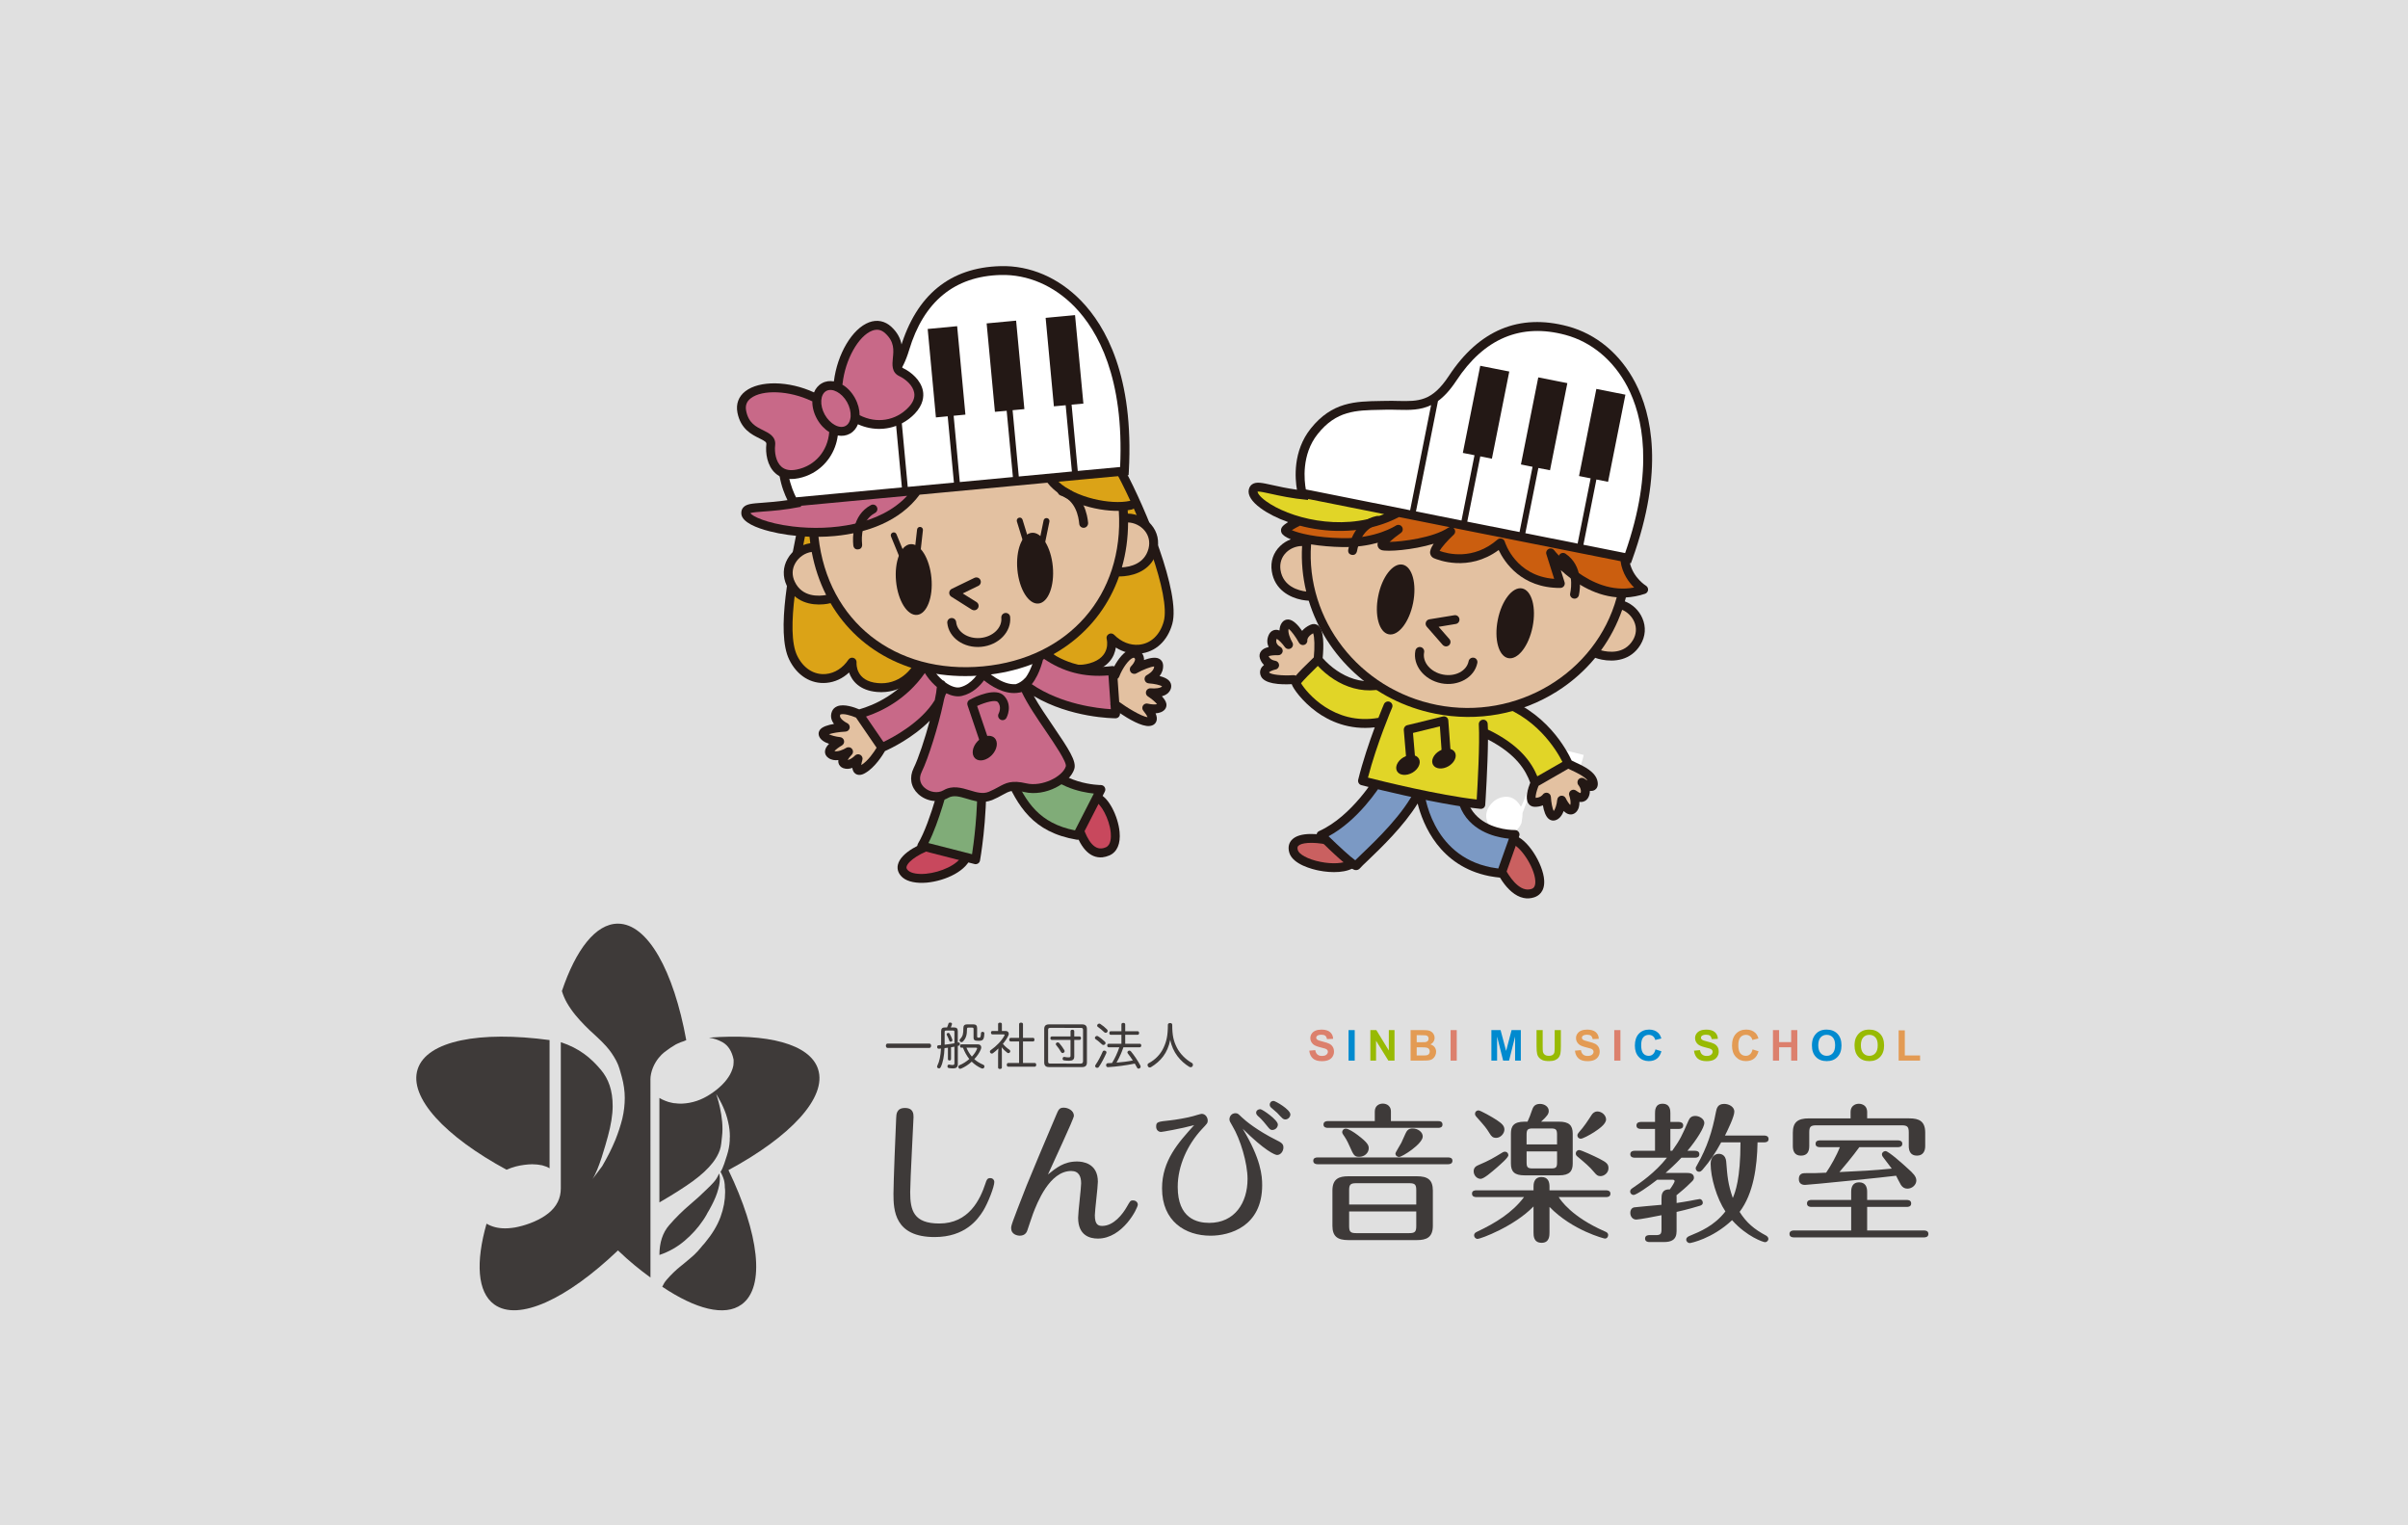 <?xml version="1.0" encoding="utf-8"?>
<!-- Generator: Adobe Illustrator 15.0.2, SVG Export Plug-In  -->
<!DOCTYPE svg PUBLIC "-//W3C//DTD SVG 1.1//EN" "http://www.w3.org/Graphics/SVG/1.1/DTD/svg11.dtd">
<svg version="1.1"
	 xmlns="http://www.w3.org/2000/svg" xmlns:xlink="http://www.w3.org/1999/xlink" xmlns:a="http://ns.adobe.com/AdobeSVGViewerExtensions/3.0/"
	 x="0px" y="0px" width="150px" height="95px" viewBox="0 0 150 95" overflow="visible" enable-background="new 0 0 150 95"
	 xml:space="preserve">
<defs>
</defs>
<rect fill="#E0E0E0" width="150" height="95"/>
<path fill="#FFFFFF" d="M93.542,51.934c-0.204-0.057-0.397-0.173-0.59-0.338c-0.187-0.166-0.301-0.35-0.345-0.549
	c-0.07-0.307-0.004-0.598,0.202-0.878c0.2-0.275,0.456-0.449,0.765-0.517c0.49-0.109,0.879,0.088,1.17,0.594
	c0.088-0.154,0.221-0.467,0.389-0.939c0.171-0.516,0.449-1.254,0.831-2.218c0.073-0.18,0.185-0.411,0.342-0.702
	c0.044-0.058,0.1-0.067,0.162-0.037c0.034,0.021,0.042,0.069,0.028,0.137c0.711,0.175,1.432,0.352,2.154,0.531
	c0,0.055-0.087,0.365-0.266,0.926c-0.06,0.032-0.419-0.039-1.072-0.217c-0.732-0.188-1.129-0.284-1.187-0.291
	c-0.13,0.32-0.325,0.801-0.591,1.439c-0.178,0.4-0.408,0.986-0.691,1.761c0.004,0.14-0.016,0.343-0.062,0.612
	c-0.137,0.361-0.426,0.592-0.856,0.685C93.789,51.966,93.661,51.965,93.542,51.934"/>
<path fill="#231815" d="M84.571,52.787c0.002-0.122-0.076-0.23-0.192-0.264l-1.239-0.389c-0.006-0.001-0.013-0.005-0.02-0.006
	c-0.089-0.021-0.176-0.039-0.259-0.055c-0.688-0.139-1.914-0.289-2.398,0.242c-0.133,0.145-0.266,0.402-0.148,0.797
	c0.222,0.733,1.459,1.034,1.834,1.107c0.785,0.159,1.811,0.164,2.328-0.285c0.062-0.051,0.1-0.127,0.096-0.207L84.571,52.787z"/>
<path fill="#CA6060" d="M82.255,53.678L82.255,53.678c-0.831-0.166-1.34-0.49-1.409-0.723c-0.054-0.182,0.001-0.24,0.027-0.269
	c0.168-0.187,0.818-0.284,1.879-0.071c0.078,0.016,0.155,0.033,0.231,0.052l1.036,0.32l0.001,0.599
	C83.676,53.783,82.981,53.825,82.255,53.678"/>
<path fill="#231815" d="M96.19,54.827c-0.059-1.013-1.053-2.636-1.901-2.804c-0.087-0.016-0.172-0.02-0.257-0.004
	c-0.028,0.004-0.056,0.013-0.078,0.026c-0.892,0.45-0.879,0.708-0.874,0.819c0.006,0.148-0.012,0.778-0.02,1.012
	c0.002,0.035,0.008,0.074,0.024,0.111c0.028,0.069,0.721,1.721,1.83,1.941c0.218,0.045,0.438,0.03,0.653-0.04
	C95.818,55.807,96.234,55.561,96.19,54.827"/>
<path fill="#CA6060" d="M95.398,55.365c-0.126,0.038-0.25,0.047-0.377,0.021c-0.65-0.13-1.213-1.12-1.402-1.554
	c0.002-0.186,0.018-0.699,0.016-0.93c0.076-0.076,0.301-0.224,0.523-0.338c0.007,0,0.016,0,0.023,0.003
	c0.495,0.099,1.406,1.419,1.457,2.292C95.662,55.277,95.469,55.342,95.398,55.365"/>
<path fill="#231815" d="M94.6,51.814c-0.053-0.074-0.138-0.117-0.228-0.117c-0.005,0-0.329,0.006-0.764-0.078
	c-0.918-0.186-2.058-0.709-2.31-2.172l-0.009-1.108c-0.003-0.137-0.104-0.253-0.246-0.272l-3.534-0.422
	c-0.045-0.004-0.087,0-0.126,0.015l-1.521,0.543c-0.062,0.021-0.113,0.065-0.146,0.122c-0.012,0.024-1.48,2.504-3.542,3.436
	c-0.084,0.035-0.144,0.111-0.156,0.201c-0.019,0.09,0.008,0.182,0.074,0.246c0.876,0.867,1.986,1.915,2.313,1.979
	c0.115,0.021,0.229-0.017,0.304-0.101c0.069-0.088,0.261-0.269,0.501-0.497c0.809-0.776,2.223-2.124,3.098-3.544
	c0.334,1.32,1.375,3.9,4.456,4.518c0.233,0.045,0.481,0.078,0.729,0.103c0.127,0.011,0.244-0.066,0.286-0.185l0.857-2.412
	C94.67,51.982,94.655,51.887,94.6,51.814"/>
<path fill="#7B99C4" d="M93.332,54.092c-0.157-0.02-0.309-0.044-0.461-0.074c-3.746-0.746-4.145-4.637-4.162-4.803
	c-0.009-0.125-0.102-0.221-0.227-0.246c-0.121-0.024-0.243,0.037-0.297,0.151c-0.741,1.565-2.443,3.192-3.359,4.067
	c-0.171,0.164-0.305,0.294-0.404,0.393c-0.303-0.212-1.004-0.857-1.662-1.496c1.83-0.99,3.111-2.947,3.383-3.393l1.364-0.488
	l3.229,0.385l0.01,0.889c0,0.012,0,0.025,0.003,0.041c0.31,1.886,1.858,2.465,2.749,2.641c0.188,0.04,0.355,0.061,0.494,0.074
	L93.332,54.092z"/>
<path fill="#231815" d="M99.515,48.668c-0.12-0.602-0.854-0.947-1.394-1.195c-0.08-0.041-0.157-0.074-0.22-0.107
	c-0.247-0.542-1.589-3.199-4.683-4.064l-0.223-0.881c-0.025-0.102-0.107-0.181-0.209-0.203l-4.956-1.08
	c-0.104-0.031-0.206,0.012-0.272,0.096l-0.651,0.804c-1.813,0.933-3.502,0.087-4.515-1.052c0.066-0.691,0.104-1.754-0.291-2.037
	c-0.144-0.102-0.318-0.111-0.488-0.029c-0.228,0.107-0.389,0.238-0.5,0.373c-0.242-0.35-0.55-0.685-0.848-0.709
	c-0.16-0.01-0.298,0.053-0.398,0.182c-0.114,0.146-0.159,0.324-0.162,0.501c-0.085-0.03-0.171-0.048-0.256-0.039
	c-0.106,0.009-0.303,0.065-0.42,0.326c-0.125,0.284-0.1,0.537-0.002,0.746c-0.184,0.04-0.363,0.116-0.467,0.251
	c-0.1,0.128-0.129,0.294-0.074,0.459c0.057,0.172,0.146,0.303,0.252,0.405c-0.082,0.064-0.153,0.146-0.198,0.241
	c-0.074,0.159-0.062,0.336,0.03,0.502c0.126,0.214,0.404,0.332,0.727,0.396c0.395,0.079,0.856,0.072,1.168,0.057
	c0.073,0.249,0.645,1.075,1.564,1.739c0.766,0.553,1.996,1.138,3.609,0.951c-0.34,0.912-0.754,2.129-1.033,3.266
	c-0.033,0.147,0.055,0.296,0.201,0.334c0.03,0.007,2.056,0.536,4.232,0.967c1.1,0.221,2.24,0.417,3.179,0.509
	c0.076,0.008,0.149-0.016,0.21-0.064c0.054-0.047,0.09-0.116,0.093-0.191c0.011-0.119,0.156-2.419,0.171-4.061
	c1.778,0.914,2.359,1.943,2.631,2.684c-0.135,0.34-0.335,0.96-0.119,1.291c0.084,0.135,0.229,0.213,0.401,0.215
	c0.198,0.002,0.365-0.036,0.507-0.093c0.057,0.334,0.167,0.706,0.385,0.861c0.054,0.04,0.114,0.066,0.176,0.079
	c0.068,0.014,0.137,0.012,0.205-0.008c0.268-0.073,0.432-0.322,0.531-0.578c0.104,0.104,0.221,0.184,0.352,0.207
	c0.146,0.028,0.287-0.017,0.4-0.121c0.188-0.176,0.233-0.424,0.225-0.656c0.07,0.01,0.146,0.01,0.219-0.007
	c0.161-0.04,0.289-0.149,0.359-0.313c0.054-0.123,0.074-0.247,0.072-0.364c0.113,0.011,0.221-0.002,0.314-0.063
	C99.438,49.135,99.58,48.988,99.515,48.668"/>
<path fill="#E3C1A1" d="M79.055,41.879c-0.002,0-0.003-0.002-0.004-0.004c0.049-0.061,0.24-0.142,0.404-0.178
	c0.132-0.022,0.227-0.145,0.223-0.277c-0.008-0.137-0.109-0.246-0.244-0.268c-0.016,0-0.307-0.039-0.408-0.282
	c0.102-0.045,0.363-0.073,0.586-0.062c0.126,0.008,0.243-0.076,0.282-0.2c0.036-0.124-0.026-0.259-0.14-0.321
	c-0.084-0.044-0.344-0.211-0.225-0.5c0.119,0.057,0.348,0.285,0.511,0.518c0.089,0.121,0.255,0.153,0.38,0.068
	c0.125-0.081,0.16-0.246,0.078-0.374c-0.119-0.202-0.295-0.62-0.225-0.836c0.153,0.116,0.438,0.491,0.646,0.872
	c0.065,0.114,0.204,0.168,0.331,0.128c0.124-0.042,0.205-0.168,0.186-0.297c0-0.005-0.002-0.228,0.363-0.425
	c0.087,0.217,0.104,0.857,0.041,1.501c-0.584,0.56-0.927,0.909-1.12,1.141c-0.048-0.026-0.099-0.04-0.156-0.033
	C79.881,42.1,79.146,42.016,79.055,41.879"/>
<path fill="#E1D527" d="M92.687,45.439c-0.003-0.127-0.007-0.246-0.016-0.355c-0.006-0.151-0.136-0.27-0.29-0.26
	c-0.152,0.007-0.271,0.137-0.263,0.291c0.069,1.199-0.077,3.811-0.131,4.68c-2.37-0.273-5.805-1.117-6.774-1.363
	c0.537-2.082,1.494-4.332,1.505-4.36c0.06-0.14-0.006-0.301-0.146-0.361c-0.139-0.06-0.303,0.007-0.363,0.145
	c-0.004,0.01-0.143,0.335-0.346,0.853c-2.762,0.486-4.477-1.576-4.818-2.156c0.161-0.201,0.606-0.653,1.045-1.079
	c1.172,1.247,3.076,2.117,5.126,1.029c0.032-0.017,0.062-0.042,0.085-0.071l0.581-0.717l4.624,1.008l0.22,0.875
	c0.022,0.096,0.101,0.174,0.197,0.197c2.712,0.689,4.046,2.945,4.405,3.658l-1.566,0.898C95.413,47.501,94.67,46.389,92.687,45.439"
	/>
<path fill="#E3C1A1" d="M98.698,48.495c-0.114-0.079-0.269-0.062-0.362,0.04c-0.094,0.103-0.099,0.26-0.009,0.367
	c0.003,0.002,0.215,0.262,0.132,0.49c-0.059-0.006-0.183-0.072-0.269-0.143c-0.097-0.08-0.234-0.085-0.337-0.013
	c-0.102,0.073-0.143,0.206-0.096,0.321c0.062,0.174,0.106,0.445,0.056,0.578c-0.08-0.079-0.202-0.256-0.28-0.423
	c-0.055-0.112-0.176-0.174-0.301-0.151c-0.121,0.022-0.213,0.122-0.228,0.248c-0.025,0.291-0.126,0.597-0.22,0.703
	c-0.08-0.151-0.156-0.529-0.175-0.885c-0.009-0.117-0.092-0.217-0.204-0.247c-0.113-0.033-0.237,0.015-0.307,0.114
	c-0.005,0.008-0.131,0.186-0.44,0.197c-0.015-0.133,0.064-0.459,0.181-0.748l1.853-1.066c0.061,0.029,0.126,0.06,0.198,0.094
	c0.316,0.148,0.815,0.384,1.01,0.646C98.83,48.584,98.76,48.539,98.698,48.495"/>
<path fill="#231815" d="M87.821,47.527c-0.116-0.025-0.209-0.125-0.222-0.25l-0.154-1.814c-0.01-0.135,0.078-0.262,0.21-0.295
	l2.224-0.543c0.08-0.021,0.164-0.004,0.232,0.045c0.064,0.047,0.105,0.123,0.107,0.205l0.141,1.906
	c0.012,0.152-0.105,0.284-0.256,0.298c-0.152,0.008-0.285-0.104-0.297-0.259l-0.113-1.58l-1.675,0.41l0.134,1.582
	c0.012,0.15-0.1,0.285-0.252,0.299C87.874,47.53,87.848,47.529,87.821,47.527"/>
<path fill="#231815" d="M88.385,47.25c0.152,0.266-0.027,0.656-0.402,0.873c-0.374,0.214-0.804,0.178-0.957-0.088
	c-0.152-0.264,0.028-0.653,0.402-0.869C87.803,46.948,88.231,46.986,88.385,47.25"/>
<path fill="#231815" d="M90.628,46.851c0.15,0.266-0.026,0.654-0.405,0.874c-0.372,0.214-0.801,0.176-0.954-0.09
	c-0.153-0.264,0.028-0.652,0.402-0.87C90.045,46.549,90.473,46.588,90.628,46.851"/>
<path fill="#231815" d="M102.303,38.494c-0.21-0.482-0.611-0.86-1.088-1.041c0.021-0.083,0.046-0.16,0.064-0.242
	c0.387-0.022,0.787-0.092,1.196-0.23c0.104-0.035,0.174-0.127,0.187-0.232c0.012-0.107-0.039-0.212-0.132-0.27
	c-0.007-0.003-0.784-0.482-0.999-1.408l0.061,0.012l0.082-0.226c2.006-5.572,1.208-9.075,0.188-11.03
	c-0.93-1.779-2.416-3.023-4.195-3.502c-3.029-0.812-5.533,0.227-7.415,3.088c-1.053,1.601-1.89,1.585-3.161,1.559
	c-0.244-0.005-0.5-0.014-0.771-0.004l-0.339,0.006c-1.542,0.026-3.003,0.05-4.332,1.717c-1.129,1.414-0.978,3.132-0.859,3.81
	c-0.635-0.09-1.138-0.201-1.535-0.29c-0.642-0.143-0.991-0.221-1.247-0.053c-0.081,0.052-0.182,0.152-0.22,0.343
	c-0.069,0.349,0.188,0.745,0.735,1.147c0.436,0.32,1.025,0.625,1.714,0.868c-0.134,0.086-0.265,0.181-0.346,0.272
	c-0.099,0.109-0.122,0.254-0.066,0.388c0.069,0.153,0.276,0.292,0.584,0.414c-0.241,0.089-0.468,0.228-0.657,0.409
	c-0.437,0.416-0.625,0.978-0.529,1.584c0.176,1.148,1.119,1.629,1.865,1.777c0.159,0.029,0.307,0.047,0.436,0.053
	c1.06,3.455,3.997,6.264,7.87,7.035c2.651,0.526,5.349,0.035,7.597-1.386c0.918-0.58,1.713-1.286,2.379-2.091
	c0.121,0.045,0.258,0.082,0.412,0.113c0.75,0.149,1.803,0.068,2.406-0.926C102.504,39.635,102.547,39.043,102.303,38.494"/>
<path fill="#CB5E0F" d="M101.794,36.592c-2.767,0.531-4.96-2.296-4.982-2.324c-0.083-0.107-0.229-0.141-0.348-0.079
	c-0.118,0.061-0.179,0.2-0.137,0.328l0.487,1.536c-2.398-0.185-3.051-2.231-3.078-2.321c-0.027-0.087-0.098-0.159-0.188-0.183
	c-0.091-0.029-0.188-0.008-0.261,0.054c-1.515,1.317-3.123,0.887-3.613,0.707c0.119-0.214,0.487-0.641,0.883-1.009
	c0.107-0.098,0.117-0.26,0.028-0.373c-0.016-0.021-0.037-0.036-0.057-0.051l10.421,2.075
	C101.053,35.718,101.461,36.263,101.794,36.592"/>
<path fill="#FFFFFF" d="M90.714,23.717c1.738-2.646,4.03-3.605,6.808-2.857c1.625,0.441,2.992,1.583,3.852,3.221
	c0.953,1.833,1.695,5.109-0.141,10.366l-2.598-0.519l0.809-4.064l0.726,0.145l1.081-5.428l-1.81-0.359l-1.079,5.426l0.723,0.143
	l-0.811,4.066l-3.256-0.648l0.811-4.062l0.725,0.141l1.08-5.426l-1.811-0.358l-1.08,5.423l0.724,0.146l-0.811,4.064l-3.257-0.648
	l0.812-4.066l0.723,0.146l1.083-5.43l-1.809-0.357l-1.084,5.426l0.726,0.144l-0.81,4.066l-2.836-0.566l1.371-6.874
	C89.953,24.701,90.326,24.303,90.714,23.717"/>
<path fill="#FFFFFF" d="M82.081,27.033c1.165-1.462,2.374-1.48,3.907-1.508l0.343-0.008c0.259-0.004,0.51,0,0.745,0.007
	c0.731,0.017,1.405,0.028,2.07-0.294l-1.305,6.549l-6.496-1.296C81.249,29.967,81.053,28.321,82.081,27.033"/>
<path fill="#E1D527" d="M78.334,30.614c0.128-0.013,0.481,0.065,0.799,0.135c0.556,0.122,1.314,0.293,2.346,0.39l0.008-0.062
	l4.736,0.944c-2.771,1.089-5.954,0.222-7.377-0.819C78.435,30.898,78.338,30.693,78.334,30.614"/>
<path fill="#CB5E0F" d="M80.98,32.741c0.191,0.053,0.387,0.098,0.59,0.138c1.725,0.344,3.772,0.272,5.575-0.676l3.157,0.629
	c-0.029,0.008-0.059,0.02-0.086,0.035c-0.949,0.634-2.87,0.868-3.657,0.885c0.174-0.163,0.438-0.373,0.702-0.558
	c0.127-0.087,0.157-0.259,0.07-0.386c-0.084-0.125-0.256-0.155-0.383-0.07c-0.012,0.008-1.246,0.82-3.332,0.78
	c-1.635-0.028-2.738-0.315-3.145-0.498C80.621,32.92,80.818,32.82,80.98,32.741"/>
<path fill="#E3C1A1" d="M79.765,35.497c-0.062-0.42,0.067-0.811,0.367-1.1c0.263-0.251,0.628-0.391,0.978-0.39
	c-0.055,0.969,0.034,1.922,0.257,2.834C80.896,36.786,79.926,36.537,79.765,35.497"/>
<path fill="#E3C1A1" d="M89.501,43.903c-4.861-0.968-8.173-5.323-7.831-9.998c0.604,0.097,1.285,0.155,1.936,0.167
	c0.896,0.016,1.643-0.109,2.225-0.27c-0.031,0.082-0.021,0.137-0.018,0.174c0.02,0.133,0.112,0.24,0.246,0.285
	c0.339,0.109,1.936,0.004,3.248-0.396c-0.154,0.23-0.248,0.441-0.219,0.607c0.021,0.129,0.107,0.238,0.23,0.293
	c0.225,0.096,2.152,0.882,4.037-0.508c0.358,0.748,1.412,2.375,3.844,2.361c0.088-0.003,0.172-0.045,0.223-0.115
	c0.051-0.072,0.065-0.164,0.038-0.245l-0.234-0.749c0.765,0.702,1.997,1.568,3.485,1.69C99.422,41.914,94.492,44.896,89.501,43.903"
	/>
<path fill="#E3C1A1" d="M101.716,39.871c-0.54,0.889-1.524,0.756-1.985,0.633c0.562-0.771,1.002-1.617,1.318-2.524
	c0.321,0.136,0.601,0.407,0.748,0.735C101.965,39.096,101.936,39.508,101.716,39.871"/>
<path fill="#231815" d="M88.025,37.555c-0.238,1.196-0.92,2.07-1.518,1.95c-0.602-0.118-0.895-1.188-0.654-2.385
	c0.237-1.197,0.92-2.071,1.518-1.954C87.971,35.287,88.264,36.355,88.025,37.555"/>
<path fill="#231815" d="M98.03,37.28h-0.003c-0.148-0.028-0.25-0.167-0.218-0.314c0.089-0.438,0.208-1.476-0.601-2.023
	c-0.125-0.087-0.158-0.257-0.072-0.385c0.086-0.126,0.258-0.157,0.385-0.073c1.111,0.755,0.92,2.161,0.834,2.576
	C98.324,37.211,98.178,37.312,98.03,37.28"/>
<path fill="#231815" d="M93.301,38.604c-0.24,1.2,0.051,2.266,0.649,2.386c0.601,0.119,1.28-0.754,1.519-1.953
	c0.242-1.199-0.052-2.266-0.653-2.389C94.218,36.53,93.539,37.405,93.301,38.604"/>
<path fill="#231815" d="M90.023,40.254c-0.059-0.01-0.111-0.041-0.154-0.088l-0.996-1.139c-0.064-0.076-0.086-0.182-0.051-0.273
	c0.034-0.096,0.118-0.166,0.217-0.182l1.555-0.254c0.15-0.025,0.291,0.077,0.316,0.229c0.025,0.147-0.074,0.293-0.229,0.316
	l-1.065,0.176l0.671,0.764c0.1,0.113,0.089,0.287-0.027,0.387C90.193,40.248,90.107,40.271,90.023,40.254"/>
<path fill="#231815" d="M89.77,42.556c-1.064-0.214-1.781-1.127-1.602-2.035c0.031-0.149,0.176-0.249,0.326-0.22
	c0.151,0.031,0.248,0.178,0.218,0.328c-0.121,0.609,0.399,1.231,1.168,1.383c0.765,0.153,1.483-0.219,1.604-0.832
	c0.029-0.149,0.177-0.245,0.328-0.215c0.148,0.027,0.245,0.174,0.215,0.324C91.846,42.199,90.833,42.766,89.77,42.556"/>
<path fill="#231815" d="M84.201,34.558c-0.293-0.058-0.211-0.346-0.211-0.346c0.08-0.431,0.442-1.801,1.759-2.073
	c0.149-0.031,0.298,0.064,0.327,0.216c0.031,0.149-0.065,0.294-0.217,0.325c-0.953,0.199-1.244,1.199-1.323,1.622
	C84.536,34.302,84.493,34.617,84.201,34.558"/>
<path fill="#231815" d="M70.059,29.238c-0.136-0.311-2.13-4.423-10.3-3.721l-0.138,0.012c-8.186,0.766-9.746,6.475-9.764,6.543
	l-0.078,0.371c-0.581,2.757-1.461,6.922-0.616,8.641c0.487,0.996,1.356,1.537,2.33,1.445c0.515-0.047,1.004-0.275,1.397-0.646
	c0.186,0.541,0.668,1.119,1.731,1.213c0.186,0.018,0.37,0.016,0.548,0c1.17-0.111,1.916-0.885,2.268-1.501
	c0.361,0.449,1.037,1.052,1.959,0.873c0.891-0.175,1.355-0.794,1.576-1.221c0.393,0.347,1.131,0.847,2.056,0.761
	c1.132-0.109,1.692-0.682,1.958-1.121c0.457,0.539,1.335,1.166,2.506,1.058c0.179-0.018,0.359-0.053,0.541-0.103
	c1.025-0.291,1.395-0.945,1.475-1.513c0.456,0.29,0.979,0.426,1.497,0.378c0.97-0.09,1.725-0.785,2.021-1.853
	C73.557,36.928,71.36,31.65,70.059,29.238"/>
<path fill="#DBA317" d="M72.492,38.705c-0.232,0.842-0.807,1.381-1.541,1.449c-0.551,0.051-1.114-0.175-1.549-0.619
	c-0.089-0.088-0.227-0.111-0.334-0.043c-0.111,0.059-0.166,0.188-0.129,0.311c0.01,0.045,0.287,1.125-1.059,1.507
	c-0.146,0.042-0.295,0.069-0.441,0.086c-1.25,0.114-2.098-0.851-2.25-1.19c-0.045-0.111-0.16-0.176-0.279-0.165l0,0
	c-0.118,0.013-0.215,0.097-0.242,0.214c-0.012,0.041-0.272,1.068-1.689,1.2c-1.072,0.101-1.882-0.864-1.889-0.872
	c-0.066-0.082-0.172-0.117-0.272-0.096c-0.102,0.021-0.183,0.097-0.21,0.198c-0.012,0.042-0.297,1.042-1.317,1.239
	c-0.995,0.197-1.659-1.02-1.665-1.033c-0.056-0.102-0.166-0.157-0.28-0.143c-0.115,0.016-0.21,0.096-0.235,0.211
	c-0.084,0.367-0.739,1.469-1.987,1.586c-0.147,0.013-0.298,0.015-0.45-0.001c-1.357-0.122-1.326-1.169-1.317-1.282
	c0.01-0.129-0.067-0.245-0.186-0.285c-0.118-0.042-0.251,0.004-0.32,0.107c-0.346,0.52-0.857,0.846-1.409,0.895
	c-0.731,0.068-1.398-0.354-1.781-1.137c-0.76-1.551,0.131-5.765,0.662-8.285l0.073-0.358c0.016-0.054,1.476-5.388,9.278-6.118
	l0.135-0.011c7.884-0.679,9.73,3.362,9.75,3.401c0.003,0.008,0.008,0.016,0.012,0.024C71.045,32.232,72.938,37.088,72.492,38.705"/>
<path fill="#231815" d="M59.829,51.973c-0.067-0.113-0.202-0.162-0.325-0.123l-1.307,0.429c-0.787,0.204-2.092,0.81-2.267,1.586
	c-0.065,0.294,0.044,0.577,0.307,0.798c0.313,0.256,0.847,0.365,1.499,0.309c1.161-0.111,2.531-0.735,2.781-1.675
	c0.019-0.073,0.009-0.149-0.028-0.213L59.829,51.973z"/>
<path fill="#C8485D" d="M57.686,54.418L57.686,54.418c-0.494,0.047-0.902-0.023-1.096-0.184c-0.146-0.123-0.128-0.208-0.119-0.25
	c0.088-0.385,0.979-0.943,1.869-1.17c0.008-0.004,0.012-0.004,0.02-0.007l1.107-0.364l0.479,0.811
	C59.689,53.852,58.605,54.33,57.686,54.418"/>
<path fill="#231815" d="M68.381,49.422c-0.553-0.127-1.118-0.103-1.404-0.076c-0.158,0.016-0.254,0.031-0.254,0.031
	c-0.072,0.014-0.141,0.057-0.18,0.118c-0.045,0.062-0.06,0.139-0.043,0.213l0.336,1.636c0.003,0.006,0.002,0.01,0.006,0.019
	c0.404,1.425,1.024,2.105,1.833,2.032l0,0c0.144-0.016,0.29-0.056,0.437-0.119c0.475-0.209,0.699-0.729,0.629-1.462
	C69.65,50.833,69.033,49.572,68.381,49.422"/>
<path fill="#C8485D" d="M68.888,52.77c-0.089,0.041-0.179,0.064-0.265,0.072c-0.629,0.059-1.022-0.846-1.246-1.62l-0.275-1.329
	c0.27-0.021,0.721-0.033,1.152,0.068c0.293,0.068,0.854,1.016,0.938,1.904C69.215,52.143,69.212,52.627,68.888,52.77"/>
<path fill="#231815" d="M61.188,48.051l-2.127-0.295c-0.141-0.021-0.273,0.069-0.308,0.212c-0.007,0.028-0.748,3.193-1.57,4.575
	c-0.044,0.076-0.051,0.169-0.017,0.246c0.034,0.085,0.103,0.144,0.187,0.164l3.352,0.86c0.031,0.01,0.062,0.013,0.096,0.008
	c0.043-0.005,0.086-0.019,0.125-0.044c0.062-0.039,0.106-0.105,0.121-0.182c0.005-0.025,0.455-2.512,0.381-5.278
	C61.424,48.182,61.322,48.068,61.188,48.051"/>
<path fill="#80AC78" d="M60.551,53.203l-2.717-0.695c0.662-1.303,1.221-3.444,1.399-4.17l1.646,0.228
	C60.914,50.635,60.658,52.501,60.551,53.203"/>
<path fill="#231815" d="M68.812,49.028c-0.049-0.083-0.141-0.134-0.236-0.134c-0.025,0.002-2.621-0.014-3.588-1.896
	c-0.033-0.067-0.092-0.117-0.164-0.141c-0.068-0.021-0.147-0.012-0.213,0.023l-1.939,1.044c-0.127,0.069-0.182,0.226-0.122,0.356
	c0.847,1.922,1.771,3.551,4.52,4.018c0.024,0.006,0.048,0.007,0.073,0.003c0.089-0.009,0.175-0.064,0.219-0.149l1.462-2.852
	C68.867,49.212,68.862,49.112,68.812,49.028"/>
<path fill="#80AC78" d="M66.963,51.718c-2.225-0.444-3.047-1.751-3.803-3.428l1.475-0.794c0.921,1.492,2.681,1.844,3.503,1.928
	L66.963,51.718z"/>
<path fill="#231815" d="M72.876,42.46c-0.126-0.183-0.384-0.29-0.644-0.354c0.141-0.181,0.242-0.415,0.219-0.703
	c-0.018-0.168-0.105-0.303-0.249-0.377c-0.229-0.12-0.595-0.045-0.94,0.081c0.002-0.034,0.002-0.064,0-0.097
	c-0.017-0.193-0.117-0.364-0.287-0.48c-0.164-0.119-0.355-0.149-0.552-0.088c-0.412,0.126-0.779,0.623-1.017,1.064
	c-0.043-0.021-0.091-0.028-0.137-0.021c-1.598,0.197-2.912-0.14-4.166-1.074c0.047-0.402,0.033-0.767-0.082-1.002
	c-0.123-0.263-0.473-0.401-1.828-0.272c-2.147,0.2-5.771,0.984-5.807,0.99c-0.124,0.026-0.212,0.134-0.217,0.261
	c-0.012,0.312,0.045,0.636,0.16,0.952c-1.189,1.891-2.95,2.597-3.807,2.84c-0.272-0.117-0.947-0.365-1.369-0.191
	c-0.158,0.062-0.273,0.177-0.332,0.33c-0.115,0.297-0.031,0.557,0.131,0.768c-0.372,0.062-0.736,0.173-0.877,0.369
	c-0.074,0.103-0.1,0.225-0.068,0.343c0.072,0.271,0.353,0.433,0.637,0.529c-0.139,0.136-0.246,0.3-0.254,0.469
	c-0.01,0.164,0.069,0.31,0.217,0.411c0.186,0.131,0.408,0.156,0.617,0.131c-0.008,0.053-0.006,0.109,0.004,0.17
	c0.033,0.148,0.136,0.268,0.293,0.33c0.2,0.074,0.399,0.052,0.574-0.016c0.018,0.137,0.064,0.262,0.168,0.346
	c0.068,0.056,0.17,0.104,0.311,0.092c0.093-0.009,0.2-0.041,0.325-0.117c0.598-0.34,1.081-1.11,1.229-1.367
	c0.361-0.158,1.725-0.812,2.789-1.889c-0.304,1.121-0.701,2.338-1.002,2.947c-0.287,0.584-0.18,1.188,0.279,1.615
	c0.512,0.475,1.291,0.581,1.855,0.25c0.348-0.205,0.738-0.084,1.191,0.05c0.35,0.106,0.73,0.222,1.127,0.187
	c0.143-0.018,0.289-0.051,0.438-0.109c0.271-0.114,0.47-0.225,0.646-0.322c0.433-0.238,0.633-0.348,1.356-0.176
	c1.315,0.307,2.837-0.551,3.113-1.436c0.151-0.48-0.346-1.24-1.307-2.651c-0.423-0.618-0.874-1.282-1.216-1.891
	c2.308,1.368,4.969,1.382,5.094,1.384c0.01,0,0.017-0.002,0.025-0.002c0.067-0.006,0.131-0.036,0.176-0.086
	c0.055-0.059,0.08-0.133,0.074-0.209v-0.02c0.531,0.357,1.354,0.843,1.833,0.798c0.286-0.024,0.391-0.19,0.431-0.284
	c0.062-0.156,0.027-0.338-0.047-0.506c0.217-0.014,0.438-0.076,0.58-0.244c0.08-0.098,0.112-0.22,0.094-0.346
	c-0.027-0.16-0.141-0.322-0.282-0.47c0.241-0.069,0.473-0.21,0.56-0.48C72.983,42.74,72.961,42.586,72.876,42.46"/>
<path fill="#FFFFFF" d="M64.539,39.686c0.023,0.071,0.043,0.461-0.035,0.959c-0.066,0.367-0.192,0.781-0.378,1.16
	c-0.075,0.15-0.155,0.283-0.235,0.395c-0.006-0.028-0.186,0.269-0.608,0.41c-0.888,0.084-1.845-0.842-1.854-0.851
	c-0.059-0.056-0.141-0.085-0.219-0.076c-0.007,0.001-0.012,0.001-0.019,0.001c-0.085,0.016-0.159,0.07-0.201,0.146
	c-0.005,0.008-0.43,0.798-1.194,0.975c-0.245,0.056-0.58-0.064-0.912-0.305c-0.035-0.064-0.096-0.114-0.167-0.133
	c-0.039-0.033-0.079-0.067-0.118-0.105c-0.236-0.221-0.478-0.531-0.648-0.882c-0.175-0.287-0.357-0.62,0.007-0.814
	c0.042-0.024,0.226-0.067,0.392-0.073c1.201-0.241,3.411-0.664,4.897-0.805C64.166,39.602,64.461,39.66,64.539,39.686"/>
<path fill="#E3C1A1" d="M53.65,47.649c0.01-0.093,0.035-0.208,0.067-0.309c0.042-0.124-0.009-0.258-0.12-0.323
	c-0.111-0.067-0.254-0.049-0.343,0.045c-0.093,0.099-0.296,0.252-0.449,0.268c0.05-0.09,0.148-0.219,0.247-0.319
	c0.101-0.097,0.111-0.257,0.023-0.365c-0.087-0.112-0.242-0.14-0.363-0.067c-0.196,0.125-0.539,0.256-0.733,0.201
	c0.085-0.098,0.276-0.246,0.462-0.35c0.105-0.059,0.162-0.18,0.137-0.296c-0.023-0.118-0.123-0.209-0.242-0.224
	c-0.264-0.025-0.553-0.106-0.7-0.18c0.21-0.074,0.631-0.145,1.034-0.164c0.123-0.006,0.232-0.1,0.258-0.223
	c0.023-0.127-0.039-0.249-0.155-0.305c-0.006,0-0.534-0.266-0.437-0.518c0.004-0.008,0.006-0.014,0.025-0.023
	c0.185-0.071,0.655,0.065,0.961,0.196l1.284,1.876C54.446,46.834,54.07,47.398,53.65,47.649"/>
<path fill="#C86988" d="M55.032,46.21l-1.085-1.583c0.938-0.311,2.504-1.044,3.664-2.709c0.164,0.268,0.367,0.52,0.607,0.745
	c0.047,0.046,0.092,0.086,0.141,0.126c-0.014,0.203-0.062,0.486-0.131,0.818C57.377,45.001,55.627,45.925,55.032,46.21"/>
<path fill="#C86988" d="M66.393,47.729c-0.197,0.637-1.472,1.289-2.456,1.061c-0.931-0.217-1.274-0.03-1.748,0.231
	c-0.165,0.092-0.353,0.19-0.597,0.294c-0.368,0.152-0.768,0.033-1.189-0.096c-0.502-0.15-1.074-0.325-1.633,0.002
	c-0.35,0.207-0.864,0.129-1.197-0.177c-0.164-0.151-0.4-0.479-0.159-0.969c0.413-0.84,1.04-2.858,1.337-4.255
	c0.075-0.391,0.148-0.58,0.199-0.639c0.344,0.166,0.679,0.229,0.969,0.162c0.68-0.156,1.139-0.647,1.376-0.969
	c0.397,0.319,1.205,0.863,2.04,0.783h0.002c0.066-0.004,0.136-0.016,0.204-0.029c0.032-0.008,0.071-0.022,0.103-0.031
	c0.365,0.769,0.967,1.651,1.516,2.455C65.676,46.312,66.46,47.463,66.393,47.729"/>
<path fill="#C86988" d="M69.17,43.789c-0.01,0.049-0.006,0.098,0.009,0.143l0.017,0.238c-0.804-0.051-3.087-0.299-4.925-1.557
	c0.125-0.154,0.245-0.346,0.352-0.564c0.151-0.307,0.28-0.675,0.369-1.041c1.23,0.846,2.546,1.185,4.056,1.057L69.17,43.789z"/>
<path fill="#E3C1A1" d="M71.688,42.869c-0.129-0.014-0.251,0.059-0.293,0.182c-0.043,0.121,0.002,0.256,0.11,0.324
	c0.239,0.152,0.478,0.358,0.57,0.482c-0.115,0.029-0.354,0.021-0.572-0.032c-0.116-0.032-0.239,0.016-0.303,0.118
	c-0.065,0.105-0.055,0.236,0.025,0.328c0.108,0.127,0.213,0.287,0.26,0.395c-0.396-0.04-1.355-0.643-1.768-0.951l-0.1-1.438
	c0.041-0.03,0.072-0.071,0.096-0.122c0.213-0.557,0.619-1.108,0.867-1.182c0.041-0.014,0.057-0.008,0.074,0.004
	c0.049,0.038,0.051,0.062,0.051,0.076c0.012,0.119-0.136,0.334-0.247,0.443c-0.098,0.1-0.106,0.252-0.024,0.363
	c0.081,0.11,0.233,0.145,0.355,0.077c0.424-0.239,0.918-0.421,1.109-0.426c-0.02,0.316-0.439,0.524-0.443,0.526
	c-0.114,0.053-0.178,0.178-0.153,0.303c0.024,0.123,0.13,0.217,0.257,0.223c0.336,0.02,0.714,0.104,0.831,0.187
	C72.299,42.862,71.938,42.898,71.688,42.869"/>
<path fill="#231815" d="M61.946,45.956c0.248,0.233,0.181,0.709-0.151,1.062c-0.334,0.352-0.803,0.449-1.055,0.215
	c-0.247-0.236-0.18-0.71,0.152-1.062C61.226,45.814,61.698,45.721,61.946,45.956"/>
<path fill="#231815" d="M61.322,46.379c-0.123,0.009-0.245-0.062-0.285-0.187l-0.77-2.275c-0.043-0.128,0.012-0.27,0.132-0.333
	c0.377-0.198,1.642-0.805,2.159-0.234c0.539,0.594,0.154,1.327,0.137,1.357c-0.072,0.136-0.241,0.185-0.375,0.111
	c-0.133-0.074-0.184-0.24-0.113-0.374c0.009-0.017,0.217-0.421-0.058-0.724c-0.137-0.148-0.741,0.002-1.282,0.249l0.693,2.046
	c0.048,0.145-0.029,0.301-0.175,0.35C61.366,46.372,61.344,46.377,61.322,46.379"/>
<path fill="#231815" d="M71.717,32.68c-0.367-0.432-0.912-0.686-1.458-0.691c-0.004-0.069-0.009-0.141-0.014-0.21
	c0.087-0.013,0.175-0.026,0.253-0.044c0.148-0.033,0.244-0.18,0.213-0.328c-0.035-0.148-0.182-0.244-0.332-0.211
	c-1.163,0.258-3.383-0.19-4.445-1.195l4.37-0.408l0.013-0.238c0.327-5.916-1.438-9.043-2.976-10.626
	c-1.398-1.438-3.181-2.204-5.019-2.154c-3.139,0.083-5.238,1.798-6.224,5.075c-0.552,1.837-1.362,2.061-2.584,2.398
	c-0.236,0.066-0.481,0.132-0.741,0.219l-0.322,0.101c-1.473,0.467-2.863,0.907-3.66,2.882c-0.676,1.68-0.044,3.283,0.263,3.9
	c-0.632,0.095-1.146,0.13-1.551,0.162c-0.653,0.047-1.015,0.07-1.208,0.301c-0.064,0.072-0.133,0.201-0.115,0.393
	c0.05,0.536,0.979,0.883,1.748,1.081c0.717,0.184,1.581,0.31,2.5,0.343c0.014,0.133,0.029,0.271,0.047,0.404
	c-0.578,0.078-1.113,0.439-1.413,0.967c-0.299,0.52-0.316,1.112-0.056,1.668c0.498,1.05,1.537,1.239,2.299,1.168
	c0.158-0.012,0.305-0.039,0.432-0.072c1.828,3.135,5.328,4.881,9.553,4.489c4.154-0.39,7.216-2.746,8.42-6.155
	c0.103,0.004,0.213-0.002,0.328-0.013c0.759-0.07,1.745-0.45,2.041-1.575C72.232,33.717,72.104,33.137,71.717,32.68"/>
<path fill="#FFFFFF" d="M56.629,21.809c0.91-3.032,2.83-4.606,5.705-4.683c1.685-0.044,3.322,0.661,4.611,1.985
	c1.439,1.484,3.088,4.413,2.83,9.975l-2.639,0.245l-0.384-4.13l0.735-0.064l-0.52-5.511l-1.832,0.171l0.514,5.51l0.734-0.068
	l0.388,4.127l-3.308,0.311l-0.386-4.129l0.734-0.068l-0.515-5.51l-1.836,0.172l0.516,5.507l0.732-0.065l0.388,4.127l-3.308,0.311
	l-0.383-4.129l0.733-0.07l-0.515-5.508l-1.835,0.174l0.512,5.508l0.734-0.07l0.388,4.13l-2.877,0.268l-0.651-6.981
	C56.179,22.973,56.426,22.485,56.629,21.809"/>
<path fill="#FFFFFF" d="M49.305,27.456c0.699-1.733,1.854-2.099,3.313-2.563l0.324-0.104c0.249-0.077,0.487-0.145,0.718-0.206
	c0.705-0.195,1.352-0.375,1.9-0.873l0.621,6.647l-6.594,0.618C49.346,30.503,48.689,28.984,49.305,27.456"/>
<path fill="#C86988" d="M46.74,31.959c0.123-0.049,0.48-0.074,0.801-0.099c0.566-0.04,1.342-0.095,2.361-0.298l-0.014-0.061
	l6.621-0.621c-1.691,1.821-4.718,2.199-7.13,1.91C47.703,32.586,46.854,32.141,46.74,31.959"/>
<path fill="#E3C1A1" d="M49.508,36.229c-0.186-0.385-0.174-0.796,0.035-1.156c0.215-0.376,0.609-0.645,1.021-0.697
	c0.184,0.971,0.489,1.865,0.898,2.68C51.016,37.139,49.968,37.207,49.508,36.229"/>
<path fill="#E3C1A1" d="M61.238,41.502c-5.488,0.513-9.677-2.8-10.253-8.068c0.337-0.002,0.673-0.018,1.014-0.05
	c2.019-0.189,4.062-0.917,5.288-2.575l7.959-0.746c0.906,1.184,2.959,1.775,4.448,1.756C70.021,37.041,66.589,41,61.238,41.502"/>
<path fill="#E3C1A1" d="M71.544,34.17c-0.253,0.959-1.161,1.141-1.659,1.168c0.251-0.875,0.383-1.812,0.386-2.799
	c0.379,0.012,0.768,0.197,1.022,0.498C71.562,33.354,71.65,33.756,71.544,34.17"/>
<path fill="#231815" d="M56.167,22.363c0.052-0.516,0.13-1.293-0.641-2.007c-0.399-0.368-0.889-0.468-1.39-0.281
	c-1.047,0.393-1.98,1.965-2.191,3.679c-0.26-0.045-0.518-0.014-0.745,0.115c-0.229,0.125-0.394,0.327-0.493,0.571
	c-1.567-0.723-3.395-0.756-4.279-0.071c-0.422,0.326-0.594,0.795-0.492,1.328c0.199,1.031,0.902,1.373,1.366,1.602
	c0.38,0.186,0.448,0.242,0.435,0.37c-0.061,0.542,0.047,1.34,0.559,1.802c0.252,0.23,0.711,0.473,1.459,0.312
	c0.314-0.065,0.604-0.174,0.871-0.322c0.846-0.471,1.432-1.326,1.563-2.338c0.265,0.049,0.526,0.014,0.759-0.114
	c0.232-0.13,0.398-0.335,0.496-0.585c0.933,0.422,1.967,0.372,2.811-0.098c0.267-0.149,0.516-0.337,0.735-0.568
	c0.526-0.557,0.564-1.072,0.503-1.408c-0.127-0.678-0.746-1.189-1.24-1.423C56.138,22.873,56.125,22.784,56.167,22.363"/>
<path fill="#C86988" d="M49.643,29.242c-0.419,0.089-0.748,0.027-0.976-0.182c-0.334-0.301-0.432-0.887-0.381-1.328
	c0.061-0.539-0.384-0.756-0.742-0.933c-0.45-0.221-0.917-0.448-1.064-1.212c-0.064-0.327,0.028-0.582,0.286-0.78
	c0.723-0.561,2.416-0.485,3.777,0.166c0.02,0.009,0.039,0.014,0.059,0.022c-0.006,0.348,0.089,0.73,0.292,1.098
	c0.202,0.361,0.468,0.637,0.761,0.817C51.559,28.095,50.771,29.008,49.643,29.242"/>
<path fill="#C86988" d="M52.678,26.524c-0.377,0.21-0.971-0.11-1.301-0.699c-0.326-0.589-0.285-1.263,0.092-1.474
	c0.375-0.21,0.971,0.111,1.299,0.697C53.096,25.641,53.057,26.314,52.678,26.524"/>
<path fill="#C86988" d="M56.946,24.451c0.059,0.303-0.063,0.614-0.358,0.924c-0.797,0.838-1.987,1.025-3.041,0.484
	c0-0.344-0.095-0.718-0.295-1.078c-0.205-0.367-0.479-0.65-0.781-0.826c0.007-0.021,0.012-0.041,0.015-0.061
	c0.163-1.5,0.993-2.98,1.846-3.3c0.307-0.114,0.573-0.06,0.817,0.169c0.572,0.526,0.52,1.043,0.469,1.541
	c-0.039,0.4-0.09,0.89,0.4,1.121C56.422,23.618,56.866,24.008,56.946,24.451"/>
<path fill="#231815" d="M53.456,34.217c-0.297,0.029-0.304-0.271-0.304-0.271c-0.042-0.432-0.09-1.85,1.096-2.486
	c0.135-0.074,0.304-0.023,0.373,0.112c0.074,0.134,0.023,0.3-0.11,0.374c-0.86,0.459-0.851,1.507-0.809,1.932
	C53.702,33.877,53.754,34.191,53.456,34.217"/>
<path fill="#231815" d="M67.531,32.871L67.531,32.871c-0.154,0.016-0.287-0.09-0.302-0.242c-0.039-0.445-0.224-1.472-1.153-1.766
	c-0.143-0.045-0.225-0.202-0.181-0.348c0.047-0.146,0.203-0.227,0.349-0.18c1.285,0.406,1.5,1.809,1.537,2.229
	C67.791,32.717,67.681,32.857,67.531,32.871"/>
<path fill="#231815" d="M60.711,38.009c-0.062,0.003-0.119-0.007-0.174-0.04l-1.281-0.808c-0.084-0.054-0.131-0.15-0.127-0.249
	c0.005-0.1,0.064-0.189,0.154-0.235l1.418-0.688c0.139-0.063,0.304-0.007,0.369,0.131c0.066,0.137,0.011,0.301-0.128,0.369
	l-0.97,0.471l0.859,0.539c0.13,0.08,0.167,0.254,0.087,0.382C60.871,37.955,60.793,37.999,60.711,38.009"/>
<path fill="#231815" d="M61.123,40.285c-1.08,0.102-2.028-0.566-2.115-1.492c-0.014-0.152,0.099-0.288,0.252-0.301
	c0.151-0.014,0.285,0.097,0.301,0.248c0.059,0.621,0.734,1.065,1.512,0.994c0.777-0.072,1.361-0.635,1.302-1.255
	c-0.014-0.151,0.098-0.289,0.25-0.302c0.153-0.015,0.288,0.096,0.3,0.248C63.013,39.353,62.204,40.185,61.123,40.285"/>
<path fill="#231815" d="M58.021,35.992c0.115,1.216-0.288,2.248-0.895,2.305c-0.608,0.059-1.193-0.884-1.309-2.1
	c-0.114-1.217,0.288-2.251,0.897-2.305C57.322,33.834,57.906,34.774,58.021,35.992"/>
<path fill="#231815" d="M56.252,34.891c-0.08,0.009-0.158-0.037-0.188-0.111l-0.562-1.369c-0.038-0.096,0.007-0.201,0.102-0.24
	c0.093-0.041,0.201,0.005,0.24,0.102l0.56,1.366c0.037,0.094-0.006,0.202-0.1,0.242C56.285,34.886,56.268,34.891,56.252,34.891"/>
<path fill="#231815" d="M57.156,34.684c-0.011,0-0.023,0.001-0.035,0c-0.103-0.013-0.176-0.104-0.164-0.205l0.17-1.499
	c0.011-0.101,0.101-0.173,0.203-0.162c0.102,0.013,0.174,0.104,0.161,0.205l-0.167,1.497C57.314,34.607,57.242,34.675,57.156,34.684
	"/>
<path fill="#231815" d="M63.375,35.488c0.115,1.219,0.701,2.158,1.311,2.102c0.607-0.057,1.009-1.089,0.896-2.305
	c-0.114-1.217-0.701-2.159-1.309-2.102C63.664,33.24,63.264,34.272,63.375,35.488"/>
<path fill="#231815" d="M64.91,34.081c-0.018,0.001-0.035,0-0.056-0.003c-0.099-0.02-0.163-0.117-0.143-0.217l0.298-1.45
	c0.019-0.098,0.115-0.161,0.219-0.142c0.098,0.02,0.162,0.118,0.143,0.219l-0.298,1.447C65.057,34.016,64.988,34.074,64.91,34.081"
	/>
<path fill="#231815" d="M63.98,34.045c-0.088,0.008-0.169-0.045-0.193-0.13l-0.444-1.44c-0.028-0.096,0.026-0.199,0.123-0.229
	c0.1-0.033,0.198,0.021,0.23,0.119l0.443,1.441c0.03,0.098-0.025,0.199-0.121,0.229C64.004,34.041,63.992,34.043,63.98,34.045"/>
<path fill="#3E3A39" d="M61.939,73.607c0,0.312-0.395,1.316-0.695,1.805c-0.338,0.544-1.127,1.634-3.024,1.634
	c-2.498,0-2.564-1.671-2.564-2.695c0-0.694,0.132-3.954,0.17-4.733c0.009-0.227,0.028-0.611,0.544-0.611
	c0.536,0,0.536,0.385,0.536,0.573c0,0.208-0.208,3.927-0.208,4.669c0,1.127,0.208,1.953,1.813,1.953
	c1.841,0,2.544-1.494,2.873-2.489c0.075-0.233,0.114-0.339,0.302-0.339C61.844,73.373,61.939,73.496,61.939,73.607"/>
<path fill="#3E3A39" d="M67.092,72.34c0.339,0,1.297,0.096,1.297,1.26c0,0.328-0.188,1.795-0.188,2.084
	c0,0.574,0.195,0.668,0.459,0.668c0.714,0,1.278-0.734,1.541-1.202c0.197-0.339,0.206-0.386,0.376-0.386
	c0.187,0,0.3,0.131,0.3,0.264c0,0.215-0.938,2.113-2.488,2.113c-0.498,0-1.23-0.188-1.23-1.297c0-0.338,0.187-1.842,0.187-2.141
	c0-0.414-0.13-0.771-0.618-0.771c-1.362,0-2.133,2.021-2.378,2.658c-0.065,0.16-0.3,0.893-0.356,1.045
	c-0.028,0.082-0.122,0.326-0.47,0.326c-0.159,0-0.536-0.084-0.536-0.459c0-0.179,0-0.207,0.959-2.658
	c0.255-0.639,1.248-2.996,1.822-4.34c0.168-0.404,0.215-0.516,0.498-0.516c0.264,0,0.629,0.179,0.629,0.507
	c0,0.188-1.361,3.069-1.616,3.653C65.796,72.735,66.274,72.34,67.092,72.34"/>
<path fill="#3E3A39" d="M72.331,70.499c-0.178,0-0.311-0.131-0.311-0.327c0-0.301,0.085-0.311,0.894-0.396
	c0.28-0.028,1.07-0.159,1.417-0.263c0.074-0.019,0.46-0.141,0.526-0.141c0.234,0,0.375,0.226,0.375,0.422
	c0,0.15-0.037,0.188-0.367,0.535c-0.891,0.959-1.502,2.283-1.502,3.59c0,1.971,1.202,2.244,1.965,2.244
	c1.586,0,2.385-1.251,2.385-2.734c0-0.994-0.451-2.488-0.94-3.297c-0.15-0.254-0.187-0.318-0.187-0.422
	c0-0.169,0.123-0.377,0.375-0.377c0.15,0,0.178,0.049,0.395,0.254c0.234,0.227,0.967,0.828,2.168,1.428
	c0.283,0.142,0.424,0.218,0.424,0.451c0,0.244-0.178,0.469-0.395,0.469c-0.131,0-0.771-0.271-2.141-1.634
	c1.137,1.889,1.212,2.923,1.212,3.515c0,2.582-2.03,3.146-3.214,3.146c-1.576,0-3.023-0.894-3.023-2.949
	c0-1.737,1.023-2.855,2-3.937C73.553,70.302,72.387,70.499,72.331,70.499 M79.601,70.039c0,0.18-0.159,0.338-0.348,0.338
	c-0.122,0-0.159-0.047-0.348-0.281c-0.281-0.357-0.45-0.508-0.527-0.572c-0.073-0.066-0.13-0.141-0.13-0.217
	c0-0.14,0.123-0.225,0.262-0.225C78.633,69.082,79.601,69.748,79.601,70.039 M80.38,69.411c0,0.149-0.132,0.31-0.319,0.31
	c-0.123,0-0.158-0.038-0.508-0.414c-0.029-0.028-0.289-0.253-0.366-0.318c-0.065-0.057-0.093-0.123-0.093-0.189
	c0-0.111,0.075-0.232,0.244-0.232C79.441,68.566,80.38,69.1,80.38,69.411"/>
<path fill="#3E3A39" d="M90.213,72.088c0.084,0,0.264,0.017,0.264,0.205c0,0.198-0.188,0.217-0.264,0.217H82.07
	c-0.095,0-0.264-0.027-0.264-0.217c0-0.188,0.179-0.205,0.264-0.205H90.213z M85.639,69.824v-0.592c0-0.367,0.271-0.498,0.508-0.498
	c0.084,0,0.497,0.037,0.497,0.498v0.592h2.949c0.095,0,0.264,0.019,0.264,0.215c0,0.18-0.16,0.207-0.264,0.207h-6.884
	c-0.085,0-0.265-0.02-0.265-0.207s0.17-0.215,0.265-0.215H85.639z M89.256,76.342c0,0.741-0.416,0.893-0.996,0.893h-4.266
	c-0.666,0-0.994-0.217-0.994-0.893v-2.189c0-0.74,0.412-0.893,0.994-0.893h4.266c0.677,0,0.996,0.219,0.996,0.893V76.342z
	 M84.567,70.688c0.649,0.489,0.695,0.656,0.695,0.827c0,0.29-0.263,0.534-0.592,0.534c-0.292,0-0.347-0.084-0.593-0.646
	c-0.168-0.387-0.271-0.535-0.412-0.744c-0.037-0.056-0.057-0.102-0.057-0.148c0-0.104,0.084-0.216,0.227-0.216
	C83.994,70.294,84.332,70.51,84.567,70.688 M88.222,75.018v-0.894c0-0.337-0.075-0.432-0.433-0.432h-3.314
	c-0.357,0-0.434,0.095-0.434,0.432v0.894H88.222z M84.041,75.45v0.911c0,0.348,0.076,0.441,0.434,0.441h3.314
	c0.357,0,0.433-0.094,0.433-0.441V75.45H84.041z M88.626,70.781c0,0.461-1.277,1.277-1.475,1.277c-0.112,0-0.226-0.084-0.226-0.216
	c0-0.065,0.311-0.554,0.366-0.666c0.057-0.104,0.253-0.583,0.318-0.687c0.067-0.113,0.17-0.207,0.385-0.207
	C88.334,70.283,88.626,70.51,88.626,70.781"/>
<path fill="#3E3A39" d="M96.522,76.754c0,0.198,0,0.65-0.487,0.65c-0.508,0-0.508-0.443-0.508-0.65V75.14
	c-1.211,1.249-3.297,2.021-3.484,2.021c-0.121,0-0.217-0.105-0.217-0.217c0-0.141,0.096-0.189,0.217-0.245
	c1.107-0.526,2.159-1.164,2.893-2.142h-2.978c-0.095,0-0.263-0.027-0.263-0.215c0-0.189,0.168-0.207,0.263-0.207h3.569v-0.227
	c0-0.131,0-0.6,0.498-0.6c0.413,0,0.497,0.309,0.497,0.6v0.227h3.531c0.096,0,0.264,0.027,0.264,0.207
	c0,0.197-0.179,0.215-0.264,0.215h-2.958c0.113,0.179,0.789,1.222,2.864,2.133c0.113,0.046,0.217,0.094,0.217,0.234
	c0,0.085-0.058,0.217-0.206,0.217c-0.038,0-2.011-0.497-3.448-1.973V76.754z M93.959,71.947c0,0.157-0.527,0.601-0.715,0.77
	c-0.328,0.281-0.807,0.704-1.014,0.704c-0.225,0-0.432-0.216-0.432-0.47c0-0.264,0.189-0.338,0.311-0.394
	c0.686-0.292,0.9-0.424,1.502-0.79c0.047-0.027,0.084-0.037,0.131-0.037C93.875,71.73,93.959,71.834,93.959,71.947 M93.234,69.758
	c0.302,0.207,0.479,0.348,0.479,0.592s-0.233,0.518-0.516,0.518c-0.197,0-0.292-0.086-0.403-0.273
	c-0.217-0.348-0.275-0.422-0.837-1.052c-0.036-0.038-0.075-0.095-0.075-0.181c0-0.111,0.094-0.205,0.217-0.205
	C92.211,69.156,92.953,69.57,93.234,69.758 M95.152,69.861c0.121-0.273,0.178-0.404,0.281-0.715
	c0.057-0.158,0.131-0.393,0.498-0.393c0.271,0,0.544,0.167,0.544,0.439c0,0.18-0.093,0.32-0.478,0.668h1.117
	c0.619,0,0.854,0.225,0.854,0.741v1.86c0,0.469-0.178,0.742-0.854,0.742h-2.142c-0.63,0-0.854-0.225-0.854-0.742v-1.86
	c0-0.45,0.16-0.741,0.854-0.741H95.152z M95.095,71.278h1.897v-0.601c0-0.318-0.057-0.395-0.385-0.395H95.48
	c-0.32,0-0.386,0.076-0.386,0.395V71.278z M96.992,71.711h-1.897v0.677c0,0.319,0.065,0.385,0.386,0.385h1.127
	c0.328,0,0.385-0.065,0.385-0.385V71.711z M99.642,72.172c0.432,0.225,0.554,0.328,0.554,0.582c0,0.318-0.291,0.498-0.498,0.498
	c-0.168,0-0.244-0.065-0.385-0.234c-0.292-0.357-0.582-0.592-1.071-1.005c-0.055-0.048-0.083-0.104-0.083-0.179
	c0-0.104,0.083-0.207,0.215-0.207C98.495,71.627,99.331,72.013,99.642,72.172 M100.046,69.721c0,0.311-0.517,0.639-0.753,0.797
	c-0.281,0.18-0.703,0.404-0.826,0.404c-0.094,0-0.207-0.074-0.207-0.216c0-0.056,0.039-0.122,0.104-0.196
	c0.301-0.33,0.545-0.705,0.788-1.081c0.066-0.104,0.197-0.206,0.34-0.206C99.81,69.223,100.046,69.486,100.046,69.721"/>
<path fill="#3E3A39" d="M105.594,71.674c0.095,0,0.264,0.028,0.264,0.217c0,0.186-0.169,0.214-0.264,0.214h-0.854
	c-0.404,0.433-0.799,0.78-0.988,0.949h1.336c0.104,0,0.432,0,0.432,0.292c0,0.112-0.057,0.179-0.179,0.291
	c-0.282,0.283-0.593,0.554-0.911,0.809c0.01,0.066,0.01,0.074,0.01,0.225v0.254c0.309-0.047,0.564-0.085,0.863-0.141
	c0.038-0.01,0.526-0.104,0.574-0.104c0.104,0,0.195,0.104,0.195,0.225c0,0.113-0.074,0.15-0.168,0.188
	c-0.104,0.039-0.893,0.264-1.465,0.387v1.192c0,0.554-0.329,0.685-0.799,0.685h-0.902c-0.083,0-0.262-0.027-0.262-0.215
	c0-0.197,0.179-0.217,0.262-0.217h0.404c0.291,0,0.357-0.064,0.357-0.355v-0.885c-0.348,0.077-1.408,0.272-1.569,0.272
	c-0.226,0-0.375-0.187-0.375-0.422c0-0.15,0.065-0.3,0.243-0.339c0.087-0.018,1.298-0.121,1.701-0.159V74.67
	c0-0.225,0-0.611,0.518-0.592c0.131-0.17,0.299-0.451,0.299-0.506c0-0.059-0.037-0.094-0.102-0.094h-0.987
	c-0.507,0.401-1.306,0.947-1.465,0.947c-0.114,0-0.216-0.094-0.216-0.217c0-0.111,0.084-0.168,0.141-0.207
	c0.479-0.328,1.409-0.957,2.15-1.897h-2.019c-0.085,0-0.264-0.028-0.264-0.214c0-0.199,0.188-0.217,0.264-0.217h1.277v-1.362h-0.893
	c-0.095,0-0.263-0.028-0.263-0.216s0.178-0.217,0.263-0.217h0.893v-0.535c0-0.17,0-0.6,0.469-0.6c0.487,0,0.487,0.43,0.487,0.6
	v0.535h0.536c0.095,0,0.263,0.038,0.263,0.217c0,0.197-0.177,0.216-0.263,0.216h-0.536v1.362h0.115
	c0.507-0.713,0.618-0.968,1.014-1.879c0.075-0.178,0.188-0.291,0.432-0.291s0.554,0.188,0.554,0.433c0,0.29-0.487,1.069-1.052,1.737
	H105.594z M109.482,71.148c-0.029,1.53-0.252,3.184-1.117,4.33c0.423,0.676,0.92,1.09,1.645,1.474
	c0.064,0.037,0.148,0.113,0.148,0.208c0,0.104-0.094,0.205-0.215,0.205c-0.095,0-1.127-0.338-2.048-1.371
	c-1.239,1.166-2.583,1.428-2.639,1.428c-0.104,0-0.216-0.094-0.216-0.217c0-0.14,0.133-0.196,0.196-0.225
	c0.687-0.282,1.552-0.639,2.244-1.531c-0.544-0.816-0.92-2.113-0.92-2.969c0-0.46,0.301-0.618,0.507-0.618
	c0.16,0,0.424,0.073,0.462,0.478c0.074,0.912,0.103,1.382,0.411,2.273c0.152-0.356,0.479-1.184,0.479-3.465h-1.202
	c-0.348,0.646-0.695,1.164-1.174,1.719c-0.056,0.057-0.111,0.113-0.207,0.113c-0.113,0-0.207-0.096-0.207-0.217
	c0-0.047,0.011-0.066,0.086-0.199c0.629-1.106,0.947-2.103,1.174-3.304c0.047-0.228,0.104-0.507,0.517-0.507
	c0.301,0,0.63,0.186,0.63,0.479c0,0.31-0.404,1.136-0.583,1.492h2.452c0.074,0,0.264,0.02,0.264,0.217
	c0,0.188-0.178,0.207-0.264,0.207H109.482z"/>
<path fill="#3E3A39" d="M115.314,74.22c0-0.292,0.104-0.583,0.488-0.583c0.377,0,0.507,0.254,0.507,0.583v0.516h2.479
	c0.086,0,0.264,0.02,0.264,0.218c0,0.196-0.178,0.215-0.264,0.215h-2.479v1.467h3.552c0.093,0,0.262,0.026,0.262,0.215
	c0,0.196-0.178,0.216-0.262,0.216h-8.125c-0.095,0-0.264-0.028-0.264-0.216c0-0.188,0.178-0.215,0.264-0.215h3.578v-1.467h-2.49
	c-0.094,0-0.262-0.028-0.262-0.215c0-0.198,0.178-0.218,0.262-0.218h2.49V74.22z M115.277,69.654v-0.386
	c0-0.507,0.45-0.524,0.516-0.524c0.064,0,0.517,0.018,0.517,0.524v0.386h2.622c0.619,0,0.994,0.179,0.994,0.893v0.836
	c0,0.319-0.141,0.592-0.518,0.592c-0.402,0-0.506-0.301-0.506-0.592v-0.855c0-0.355-0.094-0.441-0.442-0.441h-5.315
	c-0.365,0-0.442,0.094-0.442,0.441v0.847c0,0.328-0.112,0.601-0.517,0.601c-0.413,0-0.506-0.311-0.506-0.601v-0.827
	c0-0.648,0.301-0.893,0.995-0.893H115.277z M113.36,71.447c-0.104,0-0.263-0.026-0.263-0.205c0-0.197,0.168-0.217,0.263-0.217h4.875
	c0.093,0,0.264,0.029,0.264,0.208c0,0.196-0.18,0.214-0.264,0.214h-2.413c-0.367,0.518-1.044,1.325-1.24,1.551
	c1.39-0.066,2.056-0.094,3.26-0.215c-0.086-0.123-0.479-0.631-0.556-0.734c-0.027-0.036-0.056-0.094-0.056-0.15
	c0-0.121,0.112-0.207,0.225-0.207c0.18,0,1.08,0.8,1.382,1.081c0.328,0.292,0.536,0.497,0.536,0.752
	c0,0.263-0.254,0.506-0.556,0.506c-0.169,0-0.3-0.074-0.405-0.233c-0.093-0.16-0.215-0.404-0.299-0.572
	c-0.516,0.074-5.42,0.572-5.673,0.572c-0.188,0-0.386-0.075-0.386-0.367c0-0.365,0.281-0.365,0.404-0.365
	c0.459,0,0.836,0,1.296-0.029c0.28-0.412,0.648-1.053,0.854-1.588H113.36z"/>
<path fill="#3E3A39" d="M40.515,67.249c0-0.5,0.237-1.017,0.509-1.353c0.271-0.332,0.407-0.392,0.738-0.637
	c0.033-0.024,0.297-0.186,0.339-0.211c0.042-0.022,0.084-0.039,0.135-0.064c0.167-0.072,0.157-0.072,0.387-0.146
	c-0.028,0.004,0.153-0.062,0.125-0.059c-0.782-4.301-2.396-7.252-4.257-7.252c-1.381,0-2.621,1.617-3.489,4.199
	c0.079,0.257,0.181,0.495,0.302,0.711c0.324,0.57,0.729,1.025,1.112,1.416c0.183,0.189,0.401,0.398,0.705,0.67
	c0.229,0.205,0.479,0.461,0.632,0.63c0.28,0.312,0.454,0.586,0.633,0.912c0.178,0.329,0.252,0.677,0.348,1.005
	c0.057,0.221,0.108,0.432,0.135,0.653c0.033,0.222,0.049,0.44,0.049,0.653c0,0.423-0.049,0.857-0.151,1.291
	c-0.11,0.439-0.255,0.879-0.433,1.324c-0.111,0.268-0.238,0.546-0.372,0.814c-0.144,0.278-0.291,0.556-0.45,0.826l-0.605,0.806
	c0.405-0.63,0.789-2.052,0.961-2.669c0.184-0.67,0.296-1.332,0.296-1.879c0-0.987-0.261-1.691-0.726-2.25
	c-0.628-0.751-1.357-1.355-2.504-1.729v9.104c0,0.62-0.256,1.132-0.773,1.55c-0.52,0.418-1.256,0.703-1.873,0.842
	c-0.146,0.035-0.28,0.059-0.418,0.072c-0.144,0.018-0.278,0.026-0.412,0.026c-0.441,0-0.82-0.099-1.151-0.291
	c-0.682,2.397-0.577,4.264,0.479,5.03c1.509,1.093,4.548-0.346,7.708-3.365c0.745,0.711,1.312,1.166,2.024,1.689v-7.873V67.249z"/>
<path fill="#3E3A39" d="M43.771,76.037c0.06-0.088,0.119-0.17,0.169-0.259c0.053-0.091,0.102-0.171,0.146-0.264
	c0.023-0.032,0.042-0.063,0.059-0.097c0.025-0.043,0.042-0.076,0.06-0.106c0.194-0.35,0.356-0.685,0.466-1.015
	c0.11-0.335,0.17-0.619,0.17-0.864c0-0.09-0.008-0.179-0.025-0.253c-0.016-0.084-0.004-0.021-0.029-0.086
	c-0.162,0.432-0.445,0.664-0.768,0.985c-0.322,0.317-0.661,0.628-1.01,0.92c-0.484,0.411-0.925,0.845-1.324,1.308
	c-0.407,0.467-0.608,1.089-0.608,1.855c0.601-0.201,1.128-0.506,1.576-0.889C43.11,76.882,43.482,76.465,43.771,76.037"/>
<path fill="#3E3A39" d="M32.649,72.551c0.178-0.021,0.339-0.039,0.499-0.039c0.211,0,0.424,0.024,0.621,0.064
	c0.194,0.051,0.355,0.115,0.465,0.188v-0.008v-8.001c-0.002,0.008-0.002,0.016-0.004,0.023c-4.328-0.586-7.637,0.035-8.211,1.809
	c-0.574,1.764,1.716,4.2,5.535,6.266c0.188-0.082,0.38-0.15,0.577-0.203C32.311,72.6,32.479,72.576,32.649,72.551"/>
<path fill="#3E3A39" d="M50.959,66.588c-0.51-1.574-3.175-2.24-6.797-1.961c0.3,0.041,0.581,0.137,0.848,0.285
	c0.355,0.202,0.586,0.57,0.688,1.086v0.179c0,0.123-0.018,0.245-0.062,0.37c-0.04,0.119-0.091,0.251-0.159,0.373
	c-0.245,0.441-0.653,0.85-1.214,1.219c-0.559,0.373-1.152,0.57-1.772,0.596h-0.051h-0.049c-0.096,0-0.188,0-0.28-0.018
	c-0.096,0-0.196-0.016-0.289-0.041c-0.128-0.023-0.245-0.062-0.373-0.113c-0.126-0.051-0.255-0.105-0.373-0.18v6.505
	c0.839-0.483,1.534-0.926,2.075-1.316c0.545-0.399,0.959-0.784,1.25-1.161c0.202-0.26,0.348-0.523,0.439-0.783
	c0.094-0.271,0.099-0.549,0.136-0.841c0.156-1.214-0.364-2.655-0.364-2.655c0.084,0.139,0.162,0.268,0.229,0.4
	c0.078,0.138,0.144,0.269,0.204,0.408c0.144,0.316,0.246,0.629,0.313,0.938c0.076,0.319,0.108,0.62,0.108,0.908
	c0,0.038,0,0.09-0.008,0.13v0.129c-0.016,0.304-0.077,0.605-0.168,0.895c-0.093,0.292-0.245,0.822-0.405,1.043
	c0.109,0.197,0.228,0.491,0.242,0.645c0.019,0.107,0.025,0.214,0.025,0.32c0.018,0.104,0.018,0.205,0.018,0.312
	c0,0.496-0.093,1.003-0.287,1.535c-0.195,0.531-0.518,1.062-0.958,1.594c-0.034,0.039-0.069,0.09-0.11,0.128
	c-0.043,0.05-0.088,0.091-0.119,0.14c-0.145,0.18-0.298,0.352-0.465,0.506c-0.172,0.156-0.35,0.304-0.527,0.451
	c-0.045,0.039-0.094,0.074-0.135,0.112c-0.043,0.042-0.096,0.074-0.146,0.116c-0.339,0.27-0.627,0.555-0.889,0.857
	c-0.117,0.131-0.207,0.279-0.281,0.441c2.076,1.393,3.887,1.873,4.943,1.105c1.509-1.094,1.078-4.433-0.818-8.369
	C49.225,70.805,51.536,68.357,50.959,66.588"/>
<path fill="#DC806D" d="M81.557,65.438l0.373-0.035c0.021,0.125,0.068,0.217,0.137,0.275s0.161,0.088,0.277,0.088
	c0.123,0,0.217-0.025,0.279-0.078s0.094-0.113,0.094-0.184c0-0.045-0.014-0.082-0.04-0.114c-0.026-0.031-0.072-0.06-0.138-0.083
	c-0.045-0.015-0.146-0.043-0.307-0.082c-0.206-0.051-0.35-0.113-0.434-0.188c-0.115-0.105-0.174-0.232-0.174-0.383
	c0-0.096,0.027-0.188,0.082-0.271s0.133-0.148,0.236-0.191c0.104-0.044,0.229-0.066,0.374-0.066c0.239,0,0.419,0.053,0.538,0.156
	c0.121,0.105,0.184,0.244,0.191,0.418l-0.385,0.018c-0.016-0.098-0.051-0.168-0.105-0.211s-0.135-0.063-0.242-0.063
	c-0.112,0-0.199,0.022-0.262,0.067c-0.041,0.03-0.061,0.068-0.061,0.119c0,0.045,0.018,0.083,0.057,0.115
	c0.048,0.041,0.165,0.084,0.352,0.127c0.187,0.045,0.324,0.09,0.414,0.137c0.089,0.047,0.159,0.111,0.209,0.193
	c0.051,0.08,0.076,0.182,0.076,0.302c0,0.108-0.03,0.21-0.09,0.306c-0.061,0.095-0.146,0.166-0.257,0.212s-0.249,0.069-0.413,0.069
	c-0.24,0-0.425-0.055-0.553-0.167C81.658,65.812,81.582,65.65,81.557,65.438z"/>
<path fill="#008ACF" d="M84.005,66.057v-1.9h0.384v1.9H84.005z"/>
<path fill="#98BA03" d="M85.363,66.057v-1.9h0.373l0.777,1.269v-1.269h0.355v1.9h-0.384l-0.766-1.238v1.238H85.363z"/>
<path fill="#E39B54" d="M87.867,64.156h0.759c0.149,0,0.263,0.008,0.337,0.02c0.072,0.012,0.139,0.039,0.197,0.078
	s0.107,0.093,0.145,0.158c0.041,0.066,0.06,0.141,0.06,0.224c0,0.089-0.024,0.169-0.072,0.245c-0.048,0.074-0.112,0.129-0.194,0.166
	c0.115,0.033,0.205,0.091,0.267,0.172c0.062,0.082,0.093,0.177,0.093,0.286c0,0.087-0.02,0.171-0.06,0.253
	c-0.04,0.081-0.095,0.146-0.165,0.195s-0.154,0.078-0.256,0.09c-0.064,0.008-0.22,0.012-0.463,0.014h-0.646V64.156z M88.25,64.473
	v0.439h0.252c0.148,0,0.242-0.002,0.278-0.006c0.065-0.008,0.116-0.031,0.155-0.068c0.037-0.037,0.056-0.087,0.056-0.148
	c0-0.059-0.017-0.105-0.049-0.143s-0.081-0.06-0.144-0.066c-0.039-0.006-0.148-0.008-0.328-0.008H88.25z M88.25,65.229v0.508h0.355
	c0.139,0,0.225-0.004,0.264-0.012c0.056-0.011,0.103-0.036,0.139-0.076c0.035-0.04,0.054-0.094,0.054-0.162
	c0-0.056-0.014-0.104-0.042-0.145c-0.027-0.039-0.066-0.068-0.119-0.086c-0.053-0.02-0.166-0.027-0.34-0.027H88.25z"/>
<path fill="#DC806D" d="M90.361,66.057v-1.9h0.383v1.9H90.361z"/>
<path fill="#008ACF" d="M92.902,66.057v-1.9h0.573l0.345,1.296l0.34-1.296h0.576v1.9h-0.357v-1.496l-0.376,1.496h-0.369
	l-0.376-1.496v1.496H92.902z"/>
<path fill="#98BA03" d="M95.713,64.156h0.385v1.029c0,0.164,0.004,0.27,0.014,0.317c0.017,0.077,0.055,0.141,0.117,0.188
	c0.061,0.046,0.146,0.069,0.253,0.069c0.11,0,0.19-0.021,0.246-0.066c0.056-0.043,0.089-0.098,0.1-0.163
	c0.012-0.065,0.017-0.173,0.017-0.323v-1.051h0.385v0.998c0,0.229-0.012,0.389-0.032,0.483c-0.021,0.094-0.059,0.174-0.114,0.239
	c-0.055,0.063-0.13,0.115-0.224,0.154c-0.093,0.037-0.216,0.057-0.365,0.057c-0.181,0-0.318-0.021-0.411-0.062
	c-0.095-0.041-0.168-0.096-0.223-0.163s-0.092-0.138-0.107-0.21c-0.025-0.109-0.039-0.27-0.039-0.482V64.156z"/>
<path fill="#E39B54" d="M98.106,65.438l0.373-0.035c0.022,0.125,0.067,0.217,0.137,0.275c0.068,0.059,0.161,0.088,0.277,0.088
	c0.124,0,0.217-0.025,0.28-0.078c0.062-0.053,0.093-0.113,0.093-0.184c0-0.045-0.013-0.082-0.04-0.114
	c-0.025-0.031-0.072-0.06-0.137-0.083c-0.045-0.015-0.148-0.043-0.308-0.082c-0.205-0.051-0.35-0.113-0.433-0.188
	c-0.116-0.105-0.175-0.232-0.175-0.383c0-0.096,0.028-0.188,0.083-0.271s0.133-0.148,0.236-0.191
	c0.104-0.044,0.228-0.066,0.373-0.066c0.238,0,0.418,0.053,0.539,0.156c0.121,0.105,0.184,0.244,0.189,0.418l-0.383,0.018
	c-0.018-0.098-0.052-0.168-0.105-0.211c-0.055-0.043-0.135-0.063-0.243-0.063c-0.111,0-0.198,0.022-0.262,0.067
	c-0.041,0.03-0.061,0.068-0.061,0.119c0,0.045,0.019,0.083,0.057,0.115c0.049,0.041,0.166,0.084,0.353,0.127
	c0.187,0.045,0.324,0.09,0.414,0.137c0.089,0.047,0.159,0.111,0.21,0.193c0.05,0.08,0.075,0.182,0.075,0.302
	c0,0.108-0.029,0.21-0.091,0.306c-0.062,0.095-0.146,0.166-0.257,0.212c-0.11,0.046-0.248,0.069-0.412,0.069
	c-0.24,0-0.426-0.055-0.554-0.167C98.208,65.812,98.131,65.65,98.106,65.438z"/>
<path fill="#DC806D" d="M100.556,66.057v-1.9h0.384v1.9H100.556z"/>
<path fill="#008ACF" d="M103.122,65.357l0.372,0.119c-0.059,0.207-0.152,0.36-0.285,0.461s-0.301,0.15-0.504,0.15
	c-0.253,0-0.46-0.085-0.622-0.258s-0.243-0.408-0.243-0.707c0-0.316,0.082-0.561,0.244-0.736c0.164-0.174,0.379-0.262,0.645-0.262
	c0.232,0,0.42,0.068,0.565,0.206c0.087,0.081,0.151,0.198,0.194,0.349l-0.379,0.092c-0.023-0.099-0.069-0.176-0.141-0.233
	c-0.072-0.057-0.158-0.086-0.26-0.086c-0.141,0-0.256,0.051-0.343,0.151c-0.088,0.102-0.132,0.266-0.132,0.491
	c0,0.241,0.043,0.411,0.13,0.513c0.087,0.103,0.198,0.152,0.337,0.152c0.102,0,0.189-0.031,0.263-0.097
	C103.037,65.6,103.09,65.496,103.122,65.357z"/>
<path fill="#98BA03" d="M105.523,65.438l0.373-0.035c0.022,0.125,0.068,0.217,0.137,0.275s0.161,0.088,0.277,0.088
	c0.123,0,0.217-0.025,0.279-0.078s0.094-0.113,0.094-0.184c0-0.045-0.014-0.082-0.04-0.114c-0.026-0.031-0.071-0.06-0.138-0.083
	c-0.045-0.015-0.146-0.043-0.307-0.082c-0.205-0.051-0.35-0.113-0.433-0.188c-0.116-0.105-0.175-0.232-0.175-0.383
	c0-0.096,0.027-0.188,0.082-0.271s0.135-0.148,0.238-0.191c0.102-0.044,0.227-0.066,0.373-0.066c0.238,0,0.418,0.053,0.538,0.156
	c0.12,0.105,0.184,0.244,0.19,0.418l-0.385,0.018c-0.016-0.098-0.051-0.168-0.105-0.211c-0.053-0.043-0.135-0.063-0.242-0.063
	c-0.112,0-0.199,0.022-0.262,0.067c-0.042,0.03-0.061,0.068-0.061,0.119c0,0.045,0.018,0.083,0.057,0.115
	c0.049,0.041,0.166,0.084,0.352,0.127c0.188,0.045,0.324,0.09,0.414,0.137c0.089,0.047,0.159,0.111,0.21,0.193
	c0.051,0.08,0.075,0.182,0.075,0.302c0,0.108-0.029,0.21-0.091,0.306c-0.06,0.095-0.145,0.166-0.255,0.212
	c-0.111,0.046-0.248,0.069-0.414,0.069c-0.24,0-0.424-0.055-0.553-0.167C105.625,65.812,105.548,65.65,105.523,65.438z"/>
<path fill="#E39B54" d="M109.172,65.357l0.372,0.119c-0.057,0.207-0.152,0.36-0.284,0.461c-0.133,0.101-0.301,0.15-0.505,0.15
	c-0.253,0-0.459-0.085-0.622-0.258c-0.162-0.173-0.242-0.408-0.242-0.707c0-0.316,0.081-0.561,0.244-0.736
	c0.163-0.174,0.378-0.262,0.643-0.262c0.232,0,0.422,0.068,0.566,0.206c0.088,0.081,0.152,0.198,0.193,0.349l-0.379,0.092
	c-0.021-0.099-0.068-0.176-0.14-0.233c-0.071-0.057-0.158-0.086-0.26-0.086c-0.141,0-0.255,0.051-0.343,0.151
	c-0.088,0.102-0.131,0.266-0.131,0.491c0,0.241,0.043,0.411,0.129,0.513c0.086,0.103,0.199,0.152,0.338,0.152
	c0.102,0,0.189-0.031,0.262-0.097C109.088,65.6,109.14,65.496,109.172,65.357z"/>
<path fill="#DC806D" d="M110.441,66.057v-1.9h0.383v0.748h0.752v-0.748h0.383v1.9h-0.383v-0.831h-0.752v0.831H110.441z"/>
<path fill="#008ACF" d="M112.869,65.118c0-0.193,0.028-0.355,0.087-0.487c0.042-0.096,0.103-0.183,0.177-0.26
	c0.074-0.078,0.156-0.134,0.246-0.171c0.117-0.051,0.254-0.075,0.408-0.075c0.279,0,0.504,0.088,0.672,0.26
	c0.168,0.174,0.252,0.415,0.252,0.725c0,0.307-0.084,0.547-0.25,0.719c-0.166,0.174-0.391,0.26-0.668,0.26
	c-0.283,0-0.508-0.085-0.674-0.258C112.951,65.657,112.869,65.42,112.869,65.118z M113.264,65.105c0,0.215,0.05,0.378,0.149,0.488
	c0.099,0.111,0.226,0.166,0.378,0.166c0.153,0,0.278-0.054,0.376-0.164s0.147-0.275,0.147-0.496c0-0.217-0.049-0.379-0.144-0.486
	s-0.222-0.161-0.38-0.161s-0.285,0.054-0.383,0.163C113.312,64.724,113.264,64.887,113.264,65.105z"/>
<path fill="#98BA03" d="M115.523,65.118c0-0.193,0.029-0.355,0.087-0.487c0.044-0.096,0.103-0.183,0.177-0.26
	c0.074-0.078,0.156-0.134,0.245-0.171c0.118-0.051,0.255-0.075,0.41-0.075c0.28,0,0.503,0.088,0.671,0.26
	c0.168,0.174,0.252,0.415,0.252,0.725c0,0.307-0.083,0.547-0.25,0.719c-0.166,0.174-0.389,0.26-0.669,0.26
	c-0.281,0-0.507-0.085-0.673-0.258S115.523,65.42,115.523,65.118z M115.919,65.105c0,0.215,0.05,0.378,0.148,0.488
	c0.1,0.111,0.226,0.166,0.378,0.166c0.154,0,0.279-0.054,0.377-0.164s0.146-0.275,0.146-0.496c0-0.217-0.047-0.379-0.143-0.486
	s-0.223-0.161-0.381-0.161c-0.157,0-0.285,0.054-0.382,0.163C115.967,64.724,115.919,64.887,115.919,65.105z"/>
<path fill="#E39B54" d="M118.271,66.057v-1.884h0.384v1.563h0.952v0.32H118.271z"/>
<path fill="#3E3A39" d="M55.285,65.267c-0.064,0-0.102-0.071-0.102-0.138c0-0.067,0.037-0.133,0.102-0.133h2.613
	c0.065,0,0.103,0.065,0.103,0.133c0,0.066-0.037,0.138-0.103,0.138H55.285z"/>
<path fill="#3E3A39" d="M59.665,64.934c0.006-0.002,0.016-0.002,0.021-0.006c0.013-0.004,0.022-0.004,0.031-0.004
	c0.048,0,0.071,0.032,0.077,0.085c0,0.006,0,0.013,0,0.019c0,0.043-0.018,0.084-0.064,0.096c-0.021,0.006-0.044,0.01-0.065,0.016
	v1.138c0,0.187-0.105,0.265-0.301,0.265c-0.084,0-0.192-0.01-0.259-0.022c-0.049-0.009-0.087-0.05-0.087-0.103
	c0-0.01,0-0.018,0.003-0.027c0.013-0.06,0.05-0.088,0.094-0.088c0.01,0,0.018,0,0.027,0.004c0.054,0.012,0.125,0.024,0.19,0.024
	c0.096,0,0.121-0.028,0.121-0.122v-1.021c-0.068,0.013-0.14,0.025-0.212,0.037v0.742c0,0.053-0.037,0.081-0.096,0.081
	c-0.057,0-0.097-0.028-0.097-0.081v-0.714c-0.071,0.009-0.14,0.019-0.212,0.027c-0.021,0.485-0.093,0.902-0.242,1.194
	c-0.024,0.046-0.059,0.068-0.099,0.068c-0.021,0-0.04-0.007-0.063-0.016c-0.043-0.021-0.061-0.053-0.061-0.09
	c0-0.02,0.006-0.044,0.018-0.066c0.128-0.248,0.203-0.605,0.228-1.064c-0.044,0.002-0.087,0.008-0.13,0.012c-0.004,0-0.01,0-0.013,0
	c-0.057,0-0.091-0.038-0.097-0.105c0-0.007,0-0.01,0-0.016c0-0.066,0.037-0.093,0.094-0.097c0.049-0.003,0.102-0.006,0.15-0.013
	c0.004-0.053,0.004-0.108,0.004-0.164v-0.696c0-0.171,0.075-0.236,0.242-0.236h0.125c0.037-0.081,0.074-0.174,0.09-0.239
	c0.012-0.04,0.047-0.064,0.097-0.064c0.013,0,0.024,0,0.04,0.002c0.057,0.014,0.084,0.041,0.084,0.081c0,0.007,0,0.016-0.004,0.022
	c-0.016,0.062-0.045,0.141-0.074,0.198h0.202c0.168,0,0.236,0.065,0.236,0.236V64.934z M59.454,64.269
	c0-0.064-0.028-0.084-0.09-0.084h-0.43c-0.059,0-0.09,0.02-0.09,0.084v0.796c0.205-0.021,0.407-0.05,0.609-0.087V64.269z
	 M59.071,64.331c0.034,0,0.065,0.013,0.081,0.044c0.064,0.105,0.131,0.252,0.168,0.367c0.002,0.016,0.006,0.029,0.006,0.043
	c0,0.044-0.021,0.071-0.062,0.084c-0.013,0.006-0.028,0.01-0.044,0.01c-0.037,0-0.074-0.022-0.09-0.072
	c-0.031-0.096-0.09-0.23-0.152-0.345c-0.006-0.013-0.01-0.025-0.01-0.038c0-0.04,0.028-0.07,0.057-0.083
	C59.041,64.334,59.057,64.331,59.071,64.331z M59.889,65.254c-0.059,0-0.086-0.047-0.086-0.105s0.027-0.105,0.086-0.105h1.025
	c0.137,0,0.211,0.077,0.211,0.189c0,0.034-0.009,0.074-0.024,0.117c-0.084,0.209-0.228,0.424-0.41,0.615
	c0.155,0.141,0.339,0.256,0.569,0.354c0.039,0.019,0.064,0.056,0.064,0.101c0,0.021-0.006,0.043-0.016,0.068
	c-0.02,0.037-0.059,0.064-0.105,0.064c-0.021,0-0.041-0.002-0.062-0.012c-0.229-0.104-0.432-0.24-0.611-0.418
	c-0.196,0.182-0.423,0.33-0.656,0.43c-0.021,0.01-0.043,0.016-0.065,0.016c-0.036,0-0.071-0.016-0.093-0.056
	c-0.013-0.022-0.018-0.047-0.018-0.067c0-0.041,0.023-0.078,0.07-0.102c0.221-0.09,0.432-0.227,0.611-0.385
	c-0.167-0.213-0.294-0.449-0.394-0.705H59.889z M60.645,64.08c0-0.061-0.031-0.078-0.084-0.078h-0.24
	c-0.053,0-0.084,0.018-0.084,0.078c0,0.388-0.064,0.586-0.251,0.785c-0.028,0.029-0.06,0.044-0.094,0.044
	c-0.027,0-0.06-0.013-0.084-0.034c-0.024-0.019-0.036-0.049-0.036-0.084c0-0.024,0.008-0.053,0.031-0.074
	c0.18-0.181,0.207-0.333,0.207-0.689c0-0.166,0.084-0.23,0.246-0.23h0.367c0.164,0,0.244,0.068,0.244,0.227v0.521
	c0,0.066,0.025,0.082,0.105,0.082c0.066,0,0.094-0.02,0.109-0.068c0.016-0.051,0.024-0.135,0.027-0.212
	c0.004-0.05,0.037-0.083,0.1-0.083c0.003,0,0.006,0,0.01,0c0.062,0.002,0.1,0.043,0.1,0.096c-0.004,0.137-0.021,0.27-0.064,0.352
	c-0.045,0.076-0.113,0.111-0.293,0.111c-0.24,0-0.316-0.041-0.316-0.202V64.08z M60.203,65.254c0.086,0.201,0.195,0.386,0.336,0.553
	c0.143-0.149,0.254-0.312,0.316-0.469c0.009-0.019,0.012-0.033,0.012-0.046c0-0.025-0.019-0.038-0.059-0.038H60.203z"/>
<path fill="#3E3A39" d="M62.174,65.611c0-0.102,0.014-0.214,0.02-0.311c-0.105,0.105-0.218,0.209-0.336,0.291
	c-0.027,0.02-0.053,0.029-0.08,0.029c-0.035,0-0.066-0.016-0.091-0.051c-0.016-0.023-0.024-0.052-0.024-0.076
	c0-0.035,0.016-0.066,0.053-0.088c0.363-0.258,0.674-0.58,0.852-0.907c0.006-0.013,0.009-0.024,0.009-0.034
	c0-0.025-0.016-0.041-0.046-0.041H61.82c-0.059,0-0.09-0.043-0.09-0.107c0-0.062,0.031-0.105,0.09-0.105h0.354v-0.433
	c0-0.053,0.048-0.087,0.119-0.087s0.117,0.031,0.117,0.087v0.433h0.23c0.121,0,0.199,0.074,0.199,0.176
	c0,0.035-0.01,0.072-0.029,0.112c-0.08,0.175-0.197,0.349-0.338,0.516c0.131,0.153,0.273,0.277,0.41,0.366
	c0.035,0.023,0.05,0.057,0.05,0.092c0,0.021-0.006,0.046-0.021,0.066c-0.028,0.035-0.06,0.053-0.097,0.053
	c-0.021,0-0.047-0.008-0.068-0.027c-0.109-0.08-0.242-0.204-0.348-0.339c0.006,0.106,0.012,0.212,0.012,0.321v0.943
	c0,0.047-0.046,0.088-0.117,0.088c-0.062,0-0.119-0.027-0.119-0.088V65.611z M62.961,64.865c-0.057,0-0.094-0.049-0.094-0.114
	s0.037-0.112,0.094-0.112h0.521v-0.852c0-0.062,0.047-0.096,0.122-0.096c0.074,0,0.12,0.034,0.12,0.096v0.852h0.628
	c0.056,0,0.087,0.047,0.087,0.112c0,0.067-0.031,0.114-0.087,0.114h-0.628v1.34h0.736c0.057,0,0.088,0.047,0.088,0.111
	c0,0.068-0.031,0.119-0.088,0.119h-1.658c-0.057,0-0.088-0.051-0.088-0.116c0-0.067,0.031-0.114,0.088-0.114h0.68v-1.34H62.961z"/>
<path fill="#3E3A39" d="M67.707,66.174c0,0.195-0.1,0.285-0.295,0.285h-2.07c-0.195,0-0.295-0.09-0.295-0.285v-2.089
	c0-0.195,0.1-0.284,0.295-0.284h2.07c0.195,0,0.295,0.089,0.295,0.284V66.174z M67.324,66.242c0.106,0,0.141-0.065,0.141-0.156
	v-1.947c0-0.087-0.034-0.121-0.141-0.121H65.43c-0.105,0-0.14,0.034-0.14,0.121v1.982c0,0.09,0.034,0.121,0.14,0.121H67.324z
	 M65.52,64.767c-0.059,0-0.09-0.048-0.09-0.106c0-0.062,0.031-0.108,0.09-0.108h1.166v-0.326c0-0.059,0.043-0.091,0.113-0.091
	c0.075,0,0.119,0.032,0.119,0.091v0.326h0.332c0.057,0,0.09,0.046,0.09,0.108c0,0.059-0.033,0.106-0.09,0.106h-0.332v1.025
	c0,0.199-0.088,0.272-0.33,0.272c-0.115,0-0.239-0.009-0.304-0.021c-0.06-0.01-0.091-0.047-0.091-0.1c0-0.012,0-0.021,0.004-0.033
	c0.012-0.057,0.043-0.084,0.093-0.084c0.009,0,0.019,0,0.028,0.003c0.068,0.016,0.162,0.027,0.232,0.027
	c0.125,0,0.135-0.027,0.135-0.11v-0.979H65.52z M65.887,64.922c0.036,0,0.07,0.018,0.096,0.043c0.112,0.128,0.242,0.309,0.32,0.445
	c0.009,0.021,0.016,0.042,0.016,0.062c0,0.039-0.022,0.07-0.061,0.092c-0.023,0.016-0.049,0.022-0.07,0.022
	c-0.037,0-0.072-0.022-0.093-0.062c-0.081-0.145-0.19-0.303-0.299-0.43c-0.019-0.021-0.028-0.043-0.028-0.068
	c0-0.031,0.02-0.062,0.053-0.084C65.842,64.928,65.864,64.922,65.887,64.922z"/>
<path fill="#3E3A39" d="M68.82,64.869c0.035,0.031,0.048,0.062,0.048,0.093c0,0.031-0.013,0.06-0.034,0.081
	c-0.025,0.024-0.06,0.04-0.097,0.04c-0.031,0-0.06-0.009-0.084-0.03c-0.103-0.094-0.276-0.25-0.409-0.334
	c-0.025-0.016-0.041-0.045-0.041-0.076c0-0.025,0.01-0.051,0.027-0.072c0.028-0.031,0.062-0.05,0.102-0.05
	c0.023,0,0.045,0.007,0.066,0.019C68.523,64.613,68.719,64.771,68.82,64.869z M68.924,65.547c0,0.016-0.004,0.031-0.01,0.045
	c-0.118,0.268-0.311,0.645-0.463,0.859c-0.027,0.037-0.064,0.055-0.102,0.055c-0.029,0-0.057-0.009-0.081-0.024
	c-0.032-0.022-0.05-0.05-0.05-0.083c0-0.031,0.012-0.062,0.04-0.098c0.146-0.205,0.323-0.55,0.432-0.807
	c0.016-0.042,0.054-0.063,0.097-0.063c0.018,0,0.037,0.003,0.059,0.013C68.902,65.465,68.924,65.506,68.924,65.547z M68.958,64.114
	c0.028,0.03,0.04,0.062,0.04,0.093s-0.012,0.059-0.035,0.081c-0.021,0.024-0.055,0.037-0.088,0.037
	c-0.031,0-0.066-0.013-0.088-0.037c-0.103-0.108-0.283-0.249-0.404-0.333c-0.024-0.019-0.04-0.047-0.04-0.078
	c0-0.024,0.009-0.053,0.03-0.076c0.025-0.032,0.066-0.048,0.104-0.048c0.021,0,0.043,0.007,0.064,0.021
	C68.666,63.85,68.852,64.002,68.958,64.114z M70.996,65.006c0.059,0,0.096,0.043,0.096,0.108s-0.037,0.114-0.096,0.114H69.98
	c-0.047,0.144-0.105,0.286-0.165,0.427c-0.08,0.18-0.165,0.357-0.264,0.527c0.339-0.026,0.683-0.067,1.016-0.134
	c-0.103-0.154-0.214-0.31-0.31-0.434c-0.02-0.025-0.029-0.051-0.029-0.072c0-0.033,0.02-0.068,0.057-0.088
	c0.021-0.014,0.047-0.021,0.068-0.021c0.037,0,0.07,0.019,0.103,0.057c0.198,0.238,0.435,0.596,0.581,0.873
	c0.012,0.025,0.018,0.051,0.018,0.072c0,0.043-0.023,0.08-0.065,0.102c-0.021,0.014-0.042,0.02-0.065,0.02
	c-0.039,0-0.077-0.022-0.102-0.075c-0.037-0.075-0.084-0.155-0.134-0.239c-0.534,0.109-1.134,0.188-1.659,0.221
	c-0.004,0-0.006,0-0.01,0c-0.064,0-0.111-0.033-0.117-0.111c0-0.008,0-0.01,0-0.016c0-0.074,0.047-0.115,0.105-0.119
	c0.087-0.002,0.177-0.01,0.264-0.012c0.189-0.308,0.338-0.637,0.453-0.977h-0.661c-0.056,0-0.093-0.049-0.093-0.114
	s0.037-0.108,0.093-0.108h0.792v-0.557h-0.664c-0.057,0-0.09-0.047-0.09-0.115c0-0.065,0.033-0.108,0.09-0.108h0.664v-0.423
	c0-0.062,0.044-0.096,0.115-0.096c0.074,0,0.121,0.033,0.121,0.096v0.423h0.771c0.06,0,0.094,0.043,0.094,0.108
	c0,0.068-0.034,0.115-0.094,0.115h-0.771v0.557H70.996z"/>
<path fill="#3E3A39" d="M71.706,66.459c-0.028,0.016-0.056,0.025-0.084,0.025c-0.046,0-0.091-0.021-0.114-0.07
	c-0.016-0.029-0.025-0.057-0.025-0.082c0-0.047,0.025-0.09,0.075-0.115c0.422-0.224,0.739-0.571,0.913-0.943
	c0.195-0.414,0.279-0.766,0.279-1.452c0-0.068,0.06-0.105,0.141-0.105c0.07,0,0.13,0.037,0.13,0.105
	c0,0.681,0.084,1.017,0.289,1.425c0.184,0.365,0.531,0.731,0.944,0.961c0.037,0.02,0.057,0.062,0.057,0.109
	c0,0.027-0.01,0.059-0.025,0.088c-0.031,0.047-0.072,0.064-0.115,0.064c-0.027,0-0.059-0.01-0.086-0.023
	c-0.547-0.334-1.042-0.898-1.188-1.688C72.734,65.6,72.297,66.096,71.706,66.459z"/>
<rect fill="none" width="150" height="95"/>
</svg>
